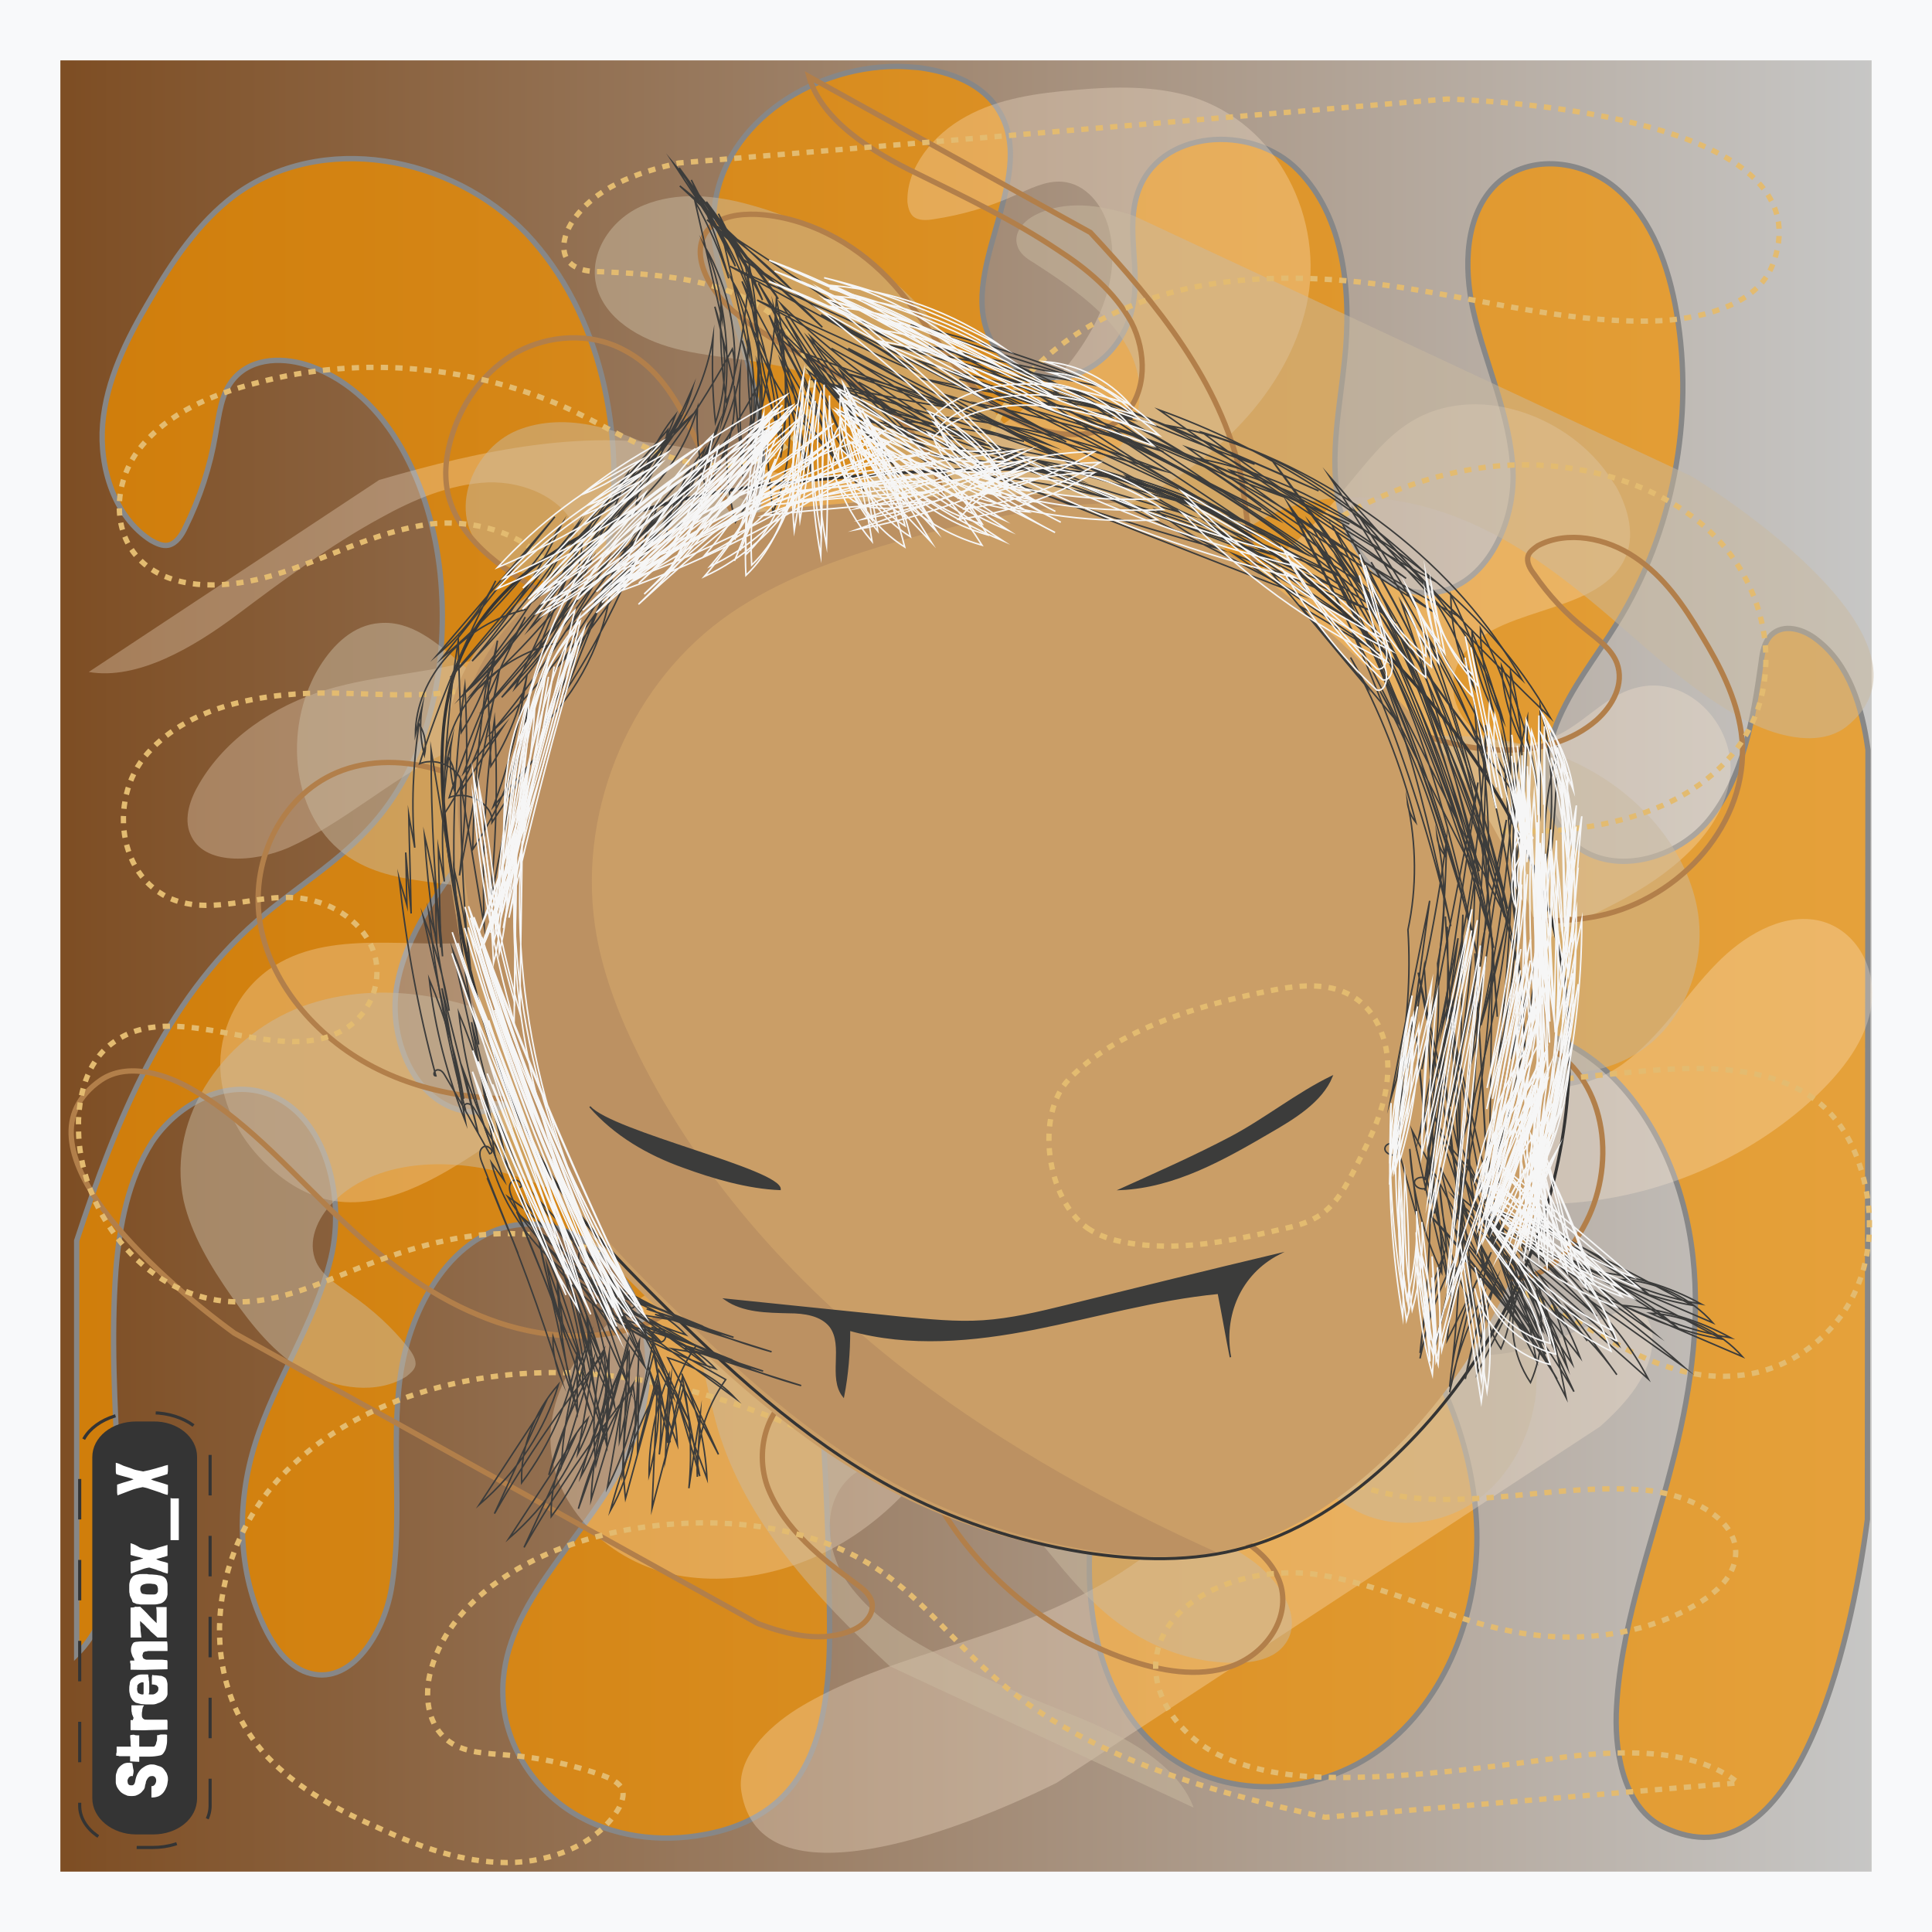 <?xml version="1.0" encoding="utf-8"?>
<!-- Generator: Adobe Illustrator 26.4.0, SVG Export Plug-In . SVG Version: 6.00 Build 0)  -->
<svg version="1.1" id="Layer_1" xmlns:svgjs="http://svgjs.dev/svgjs"
	 xmlns="http://www.w3.org/2000/svg" xmlns:xlink="http://www.w3.org/1999/xlink" x="0px" y="0px" viewBox="0 0 640 640"
	 style="enable-background:new 0 0 640 640;" xml:space="preserve">
<style type="text/css">
	.st0{fill:#F8F9FA;}
	.st1{fill:url(#rect11-feeler_00000075881317897335482560000003528793262195889081_);}
	.st2{fill:#F39200;fill-opacity:0.7;stroke:#878787;stroke-width:1.764;stroke-miterlimit:8;}
	.st3{fill:#FEEBD3;fill-opacity:0.3;}
	.st4{fill:#CBBBA0;fill-opacity:0.5;}
	.st5{fill:none;stroke:#B27F4A;stroke-width:1.764;stroke-miterlimit:8;}
	.st6{fill:none;stroke:#E3BB70;stroke-width:1.764;stroke-miterlimit:8;stroke-dasharray:2.403,2.403;}
	.st7{fill:#CA9E67;}
	.st8{fill:#3C3C3B;stroke:#3C3C3B;stroke-width:0.5;stroke-miterlimit:20;}
	.st9{fill:#BC9162;}
	.st10{fill:none;stroke:#343434;stroke-miterlimit:8;}
	.st11{fill:none;stroke:#3C3C3B;stroke-width:0.5;stroke-miterlimit:20;}
	.st12{fill:none;stroke:#F6F6F6;stroke-width:0.5;stroke-miterlimit:20;}
	.st13{fill:none;stroke:#343434;stroke-width:0.72;stroke-miterlimit:5.76;stroke-dasharray:9.31,9.31;}
	.st14{fill:#343434;}
	.st15{fill:#FFFFFF;}
</style>
<g>
	<rect id="rect2-feeler" y="0" class="st0" width="640" height="640"/>
	
		<linearGradient id="rect11-feeler_00000072965889239329631710000013979315024434088125_" gradientUnits="userSpaceOnUse" x1="-7089.127" y1="4160.581" x2="-7088.127" y2="4160.581" gradientTransform="matrix(600 0 0 -600 4253496 2496668.5)">
		<stop  offset="0" style="stop-color:#7E4E24"/>
		<stop  offset="1" style="stop-color:#C7C7C6"/>
	</linearGradient>
	
		<rect id="rect11-feeler" x="20" y="20" style="fill:url(#rect11-feeler_00000072965889239329631710000013979315024434088125_);" width="600" height="600"/>
	<path id="path13-feeler" class="st2" d="M123.8,272.6c19-21.7,25-53.3,22-82.7c-3-28.6-16.8-59-42.6-68.5
		c-8.8-3.2-19.6-3.2-25.8,4.1c-4.2,4.9-4.8,11.8-6,18.4c-1.8,10.7-5.2,21.1-10,30.8c-1.2,2.6-3,5.3-5.6,5.9c-2,0.4-4-0.6-5.8-1.6
		c-12-7.7-17.2-23.9-16-38.5s8-28.2,15.4-40.7c7.6-13.2,16.4-26.1,28.2-35c28.8-21.3,71.8-13.4,96.8,12.6
		c24.8,26.3,33,66.5,27.2,103.1c-5.6,36.3-23.6,69.7-45,99.1c-10.4,14.6-22.2,29.4-25.2,47.4s7,39.9,24.4,41.3
		c15,1.2,27.6-13,31.8-28.2s2.6-31.2,3.8-47c1.6-21.7,8.8-43,20.6-61.2c12.6-19.3,30.8-35.7,37.6-58c6.6-21.7,1.2-45.2-5.8-66.7
		c-3.6-11.5-7.8-22.9-7.4-34.9c1-30,31.6-50.3,60.6-50.3c2.4,0,5,0.2,7.4,0.4c10.4,1.4,21.4,5.3,26.8,14.8
		c13,22.5-15.4,53.7-2.4,76.4c5.4,9.3,17.2,13.6,27.2,10.5c10-3.2,17.6-12.6,19.4-23.5c2.2-12-2.4-24.9,1.4-36.5
		c6.8-21.3,38-23.3,53.2-7.7c15.4,15.6,17.8,40.7,15.4,63c-1.6,15.6-5,31.6-2,47s15,30.6,30,30c17.6-0.6,28.6-21.9,27.8-40.3
		c-0.8-18.4-9.2-35.5-13.2-53.3c-3.2-14.4-2.8-31.8,7.8-41.9c11-10.3,29.2-7.9,40.4,2.2c11.2,9.9,16.6,25.3,19.2,40.5
		c6,35.1-1.2,72.9-19.8,102.9c-6.8,11.1-15.2,21.3-20,33.4c-4.8,12.2-5,27.6,3.4,37.3c12,13.8,35.4,8.7,47-5.5s14.8-33.8,17.4-52.3
		c0.4-3.4,1-6.7,3.4-9.1c4-3.8,10.4-2,14.8,1.4c11,8.3,15.2,22.3,17.2,36.7l-0.2,254.9c-5.4,41.9-24,123-67.6,101.9
		c-12.4-6.1-16-22.9-15.6-37.3c1-28,11.2-54.5,18.2-81.7c6-22.7,9.8-46.4,7.2-69.9s-12.2-46.6-29.2-62
		c-17.2-15.2-42.6-21.3-63.4-11.6c-20.6,9.5-33.6,35.9-26.2,58.2c3.8,11.3,11.8,20.1,18.8,29.6c16.2,21.9,27.6,48.4,28.4,76.2
		c0.8,27.6-10.2,56.3-31.6,72.5s-53.2,17.6-73.8,0c-23.6-20.3-26.4-57.5-20-88.8c14.6-72.3,66.4-136.8,61.2-210.5
		c-2.2-31.8-15.4-62.2-35.6-86.3c-11.8-14-27.4-26.5-45.2-27.6c-12.4-0.8-24.6,4.3-35.8,10.3c-29.8,16-57,43-62.4,78
		c-3,20.1,1.6,40.3,5.6,60.2c14.8,73.1,22.6,147.7,23.2,222.3c0.2,21.3-1.4,45.2-16.6,59.4c-6.8,6.3-15.8,9.9-24.8,11.5
		c-14.8,2.8-30.8,0.8-43.8-7.3s-22.6-22.9-23-38.7c-1-29,25.4-49.8,39-75.4c8.4-15.6,12-34.9,6.2-51.9s-22-30.4-39.2-28.8
		c-22.4,2-36.8,27-40,50.3s1,47.4-3,70.7c-2.6,14.6-13,31.2-26.6,27.8c-6.8-1.6-11.8-8.1-15-14.6c-9.4-18.8-9.8-41.7-3.4-61.8
		c6.6-21.1,19.8-39.7,25-61.2s-2.4-49.6-23-55.1c-13.6-3.6-28.2,4.7-36.2,16.6c-8,12.6-10.8,27.6-12,42.3
		c-1.6,21.9-0.4,44.6,0.8,67.1c1.2,21.3,0,46.8-13.8,60.4V411c13-39.7,29.2-79.4,59.8-106C98,293.9,112.6,285.4,123.8,272.6
		L123.8,272.6z"/>
	<path id="path15-feeler" class="st3" d="M270.8,159c24.6,2.4,49.8-8.4,68.8-24c18.8-15.2,33.4-38.6,27.6-59.8
		c-2-7.2-7.4-14.4-15.4-15c-5.6-0.4-10.6,2.4-15.8,4.6c-8.4,3.8-17.4,6.4-26.6,7.8c-2.4,0.4-5.2,0.6-7-1c-1.2-1.2-1.6-3-1.8-4.6
		c-0.4-11.4,8.4-22.4,19.4-28.4c10.8-6,23.8-7.8,36.2-8.8c13-1.2,26.4-1.4,38.4,2.2c29,9,44.4,40.8,38.2,69.2
		c-6.4,28.6-30.8,52.8-59.2,66c-28.4,13.4-60.6,17-91.6,16.8c-15.4,0-31.6-0.8-45.6,5.6c-14,6.4-24.6,23.2-17.2,35.2
		c6.4,10.4,22.6,12,35.4,7.8c12.8-4.4,23.2-12.8,35-19.4c16-9,34.6-14.2,53.2-15c19.8-0.8,40.2,3.6,59.2-2.4
		c18.6-5.8,32.4-20.2,44.2-34.8c6.4-7.6,12.4-15.8,21-21.2c21.4-13.2,50.8-2.6,64.8,16.4c1.2,1.6,2.2,3.4,3.4,5
		c4,7.4,6.6,16.6,2.6,24.4c-9.6,19-45.4,14.8-54.8,33.8c-4,7.8-1.2,17.6,5.8,22.8c7,5,17.4,5.6,26,1.8c9.6-4.2,16.4-13.2,26.4-16
		c18.4-5.4,35,14,31.4,31.4c-3.4,17.4-20,30.6-36.8,39.4c-11.8,6.2-24.6,11.4-34,20.6s-14.2,24-6.6,33.6c9,11.2,29.4,8.6,42-0.4
		c12.6-9,20.6-22.6,31.2-33.4c8.6-8.8,21-16.6,33.2-14.4c12.6,2.4,19.8,15.4,18.2,27.6c-1.4,12-9.8,22.6-19.2,31.4
		c-21.8,20.2-51.8,33-82,34.8c-11.2,0.6-22.4,0-33.2,2.4c-11,2.6-22,9.6-24.6,19.6c-3.8,14.4,11.2,27.2,26.8,28.2
		c15.6,1,31-6,45.4-13c2.6-1.2,5.2-2.4,8-2c4.6,0.8,6.4,6,6.2,10.4c-0.4,11-8.4,20.4-17.4,28.4l-180,118c-32.2,16-98.2,41.4-104.4,3
		c-1.8-11,8.4-21.2,18.6-27.6c20.2-12.4,43.8-18,66.4-26c19-6.6,37.4-15.2,52.8-27.8c15.2-12.6,26.8-29.6,29.4-48
		c2.4-18.4-5.8-37.8-22.6-47c-16.8-9.2-41.6-5.4-53.8,10c-6,7.8-8.4,17.2-11.8,26.2c-7.6,20.8-20.6,40.6-39.8,54
		c-19,13.4-44.6,19.4-66.4,13c-21.8-6.6-38.4-26.8-35.8-48.4c2.8-25,27.6-44,52.8-54.4c58-24,128.6-20.2,177.8-57.8
		c21.4-16.2,36.4-39,43.4-63.4c4.2-14.2,5.2-30.2-2.6-42.6c-5.4-8.6-15-14.2-24.6-18.8c-25.8-12.2-58-17.4-85.2-4.6
		c-15.6,7.4-27.6,19.8-39.8,31.8c-44.2,43.6-93,83.4-145,118.6c-15,10-32.6,20.2-50,16.8c-7.8-1.6-14.6-5.8-20.2-11
		c-9.2-8.4-15.6-19.8-16.2-32.2s5.2-25.4,16-33.2c20-14.2,47.4-6.4,72-9.4c15-1.8,30.4-8.4,39.6-20c9.2-11.8,10.8-28.6,1.2-39.2
		c-12.4-13.8-37-11.6-55-2.8c-18,8.8-33,22.8-51.2,31c-11.6,5-28.4,6-32.6-4.6c-2.2-5.2,0-11.6,3-16.6c8.6-14.8,24.6-25.8,41.8-31
		c18.2-5.6,37.6-5.4,55.4-12C181,210,197,192,191,175.8c-4.2-10.6-17-16.4-29.4-16c-12.8,0.6-24.8,5.8-35.6,11.8
		c-16.8,9.2-32.2,20.6-47.4,32c-14.4,10.8-33,21.8-49.2,19l96.2-63.6c34.2-10,70-17.6,103.6-10.2C243.2,152,256.4,157.6,270.8,159z"
		/>
	<path id="path17-feeler" class="st4" d="M227,434.6c-9.4-21-30.4-36-52.6-43.8c-21.8-7.6-48.6-8-64,7.4c-5.2,5.2-8.8,13-5.6,20
		c2.2,4.6,7,7.4,11.4,10.6c7.2,5,13.6,10.8,19,17.6c1.4,1.8,2.8,4,2.4,6c-0.4,1.6-1.8,2.6-3,3.6c-9.6,6-23.2,4.2-33.4-1.6
		C91,448.6,83.4,439,76.8,429.6c-7-10-13.4-20.6-16-32c-5.8-28,14.2-56,41.6-65s59.4-1.2,83.8,15.4c24.6,16.4,42.8,40.6,57,65.8
		c7.2,12.4,14,26,26,34.2s31.4,8.4,38.2-3.6c5.8-10.4-0.2-24.2-9.8-32.4c-9.6-8.2-21.8-12.4-32.8-18.6c-15.2-8.6-28.4-21-37.6-35.6
		c-9.8-15.6-15.6-34.2-29.6-46.6C184,299,165.2,295,147.2,292.8c-9.6-1.2-19.2-2.2-27.8-6.6c-21.4-10.8-25.8-39.6-16.2-60.4
		c0.8-1.8,1.8-3.6,2.8-5.2c4.4-7,11-13.6,19.8-14.2c20.8-1.8,33.8,29.2,54.6,27.6c8.6-0.8,15.6-7.8,16.8-16c1-8.2-3.2-17-10.6-21.8
		c-8-5.6-18.8-6.8-26-13.4c-13.2-12.2-4.2-35.2,12.2-40.8c16.4-5.8,35.6,1,51,10.2c10.8,6.4,21.2,14.4,33.4,17.4
		c12.2,3,27.2-0.4,31.8-11.4c5.4-12.8-6.4-28-20-33.6s-29-5.4-43.2-8.6c-11.6-2.6-24-8.8-27.8-19.8c-3.8-11.4,4-23.6,15.2-28.2
		c11-4.6,24-3.4,35.8,0c27.6,7.6,52.4,25.4,68,49c5.8,8.6,10.4,18.2,17.6,25.6c7.2,7.6,18.4,13,28.2,10.2c14-4,18.2-22.4,11.8-35.6
		c-6.4-13.2-19.6-22-32.2-30.2c-2.4-1.4-4.6-3-5.4-5.6c-1.4-4.2,2-8.2,6-10.2c9.8-5,21.4-3.4,32.4,0.2l185,86.4
		c28.6,18,81.2,58.8,51.4,82.8c-8.6,6.8-22,3.8-32.4-1.4c-20-10.2-35.8-26.6-53.2-40.8c-14.6-12-30.4-22.8-48.4-28.8s-38-7-54.8,0
		c-16.8,7.2-29.8,23.4-29.6,41.4c0,18,14.8,36.4,33.6,38.6c9.4,1,18.6-1.6,27.8-3.4c21.4-4.2,44.4-3.4,64.8,5.4s37.4,26.4,42.2,47.2
		c4.8,20.8-5,44.2-24.6,52.8c-22.6,10-50.6-0.6-71.2-15.6c-47.6-35-77.2-93.8-132.4-115c-23.8-9.2-50.4-10-74.6-3.6
		c-14.2,3.8-28.4,10.8-35.2,23c-4.8,8.6-5,19.2-4.6,29.2c1.6,26.8,12.2,55.6,35.8,71c13.6,9,29.8,12.6,45.6,16.4
		c58,14,114.8,33.8,169.2,58.6c15.6,7,32.4,16.4,37.6,32c2.4,7,1.8,14.6,0,21.6c-3,11.6-9.8,22.4-20,29s-24.2,8.4-35.8,3.4
		c-21.4-9.2-27.6-35.2-41.6-53.6c-8.6-11.4-21.4-20.4-35.6-22s-29.4,5.4-34,18.4c-6,16.8,7.4,35.6,23.2,45.8
		c15.8,10.2,34.8,15.4,50.4,26.2c9.8,6.8,18.4,20,11.4,28.6c-3.4,4.4-9.8,5.8-15.6,5.8c-16.8,0.4-33.6-7-46-18.6
		c-13.2-12-22.2-27.6-36.2-38.8c-14-11-36.8-15-47.8-2.2c-7.2,8.6-6,21.8,0,31.6c6.6,10,16.4,17.2,26.8,23
		c15.8,9,32.6,15.8,49.4,22.6c16,6.4,34,15.8,39.4,30.4L294.8,552c-24.6-22.8-47.8-47.8-57-78.6C234,460.4,232.6,447,227,434.6z"/>
	<path id="path19-feeler" class="st5" d="M418.2,195.4c7.8,21,27,37,48,46c20.6,8.8,46.6,11,62.6-2.8c5.4-4.8,9.4-12,6.8-19
		c-1.8-4.6-6.2-7.8-10.2-11c-6.6-5.2-12.4-11.4-17.2-18.4c-1.4-1.8-2.6-4-2-6c0.4-1.4,1.8-2.4,3.2-3.4c9.8-5.2,22.8-2.6,32.2,3.8
		c9.6,6.4,16.2,16,22,25.8c6.2,10.2,11.6,20.8,13.2,32.2c3.8,27.4-17.6,53.2-44.6,60.2c-27.2,6.8-57.6-3-80.2-20.6
		c-22.8-17.6-38.8-42.2-50.8-67.6c-6-12.6-11.8-26-22.8-34.8s-29.8-10.4-37.2,0.8c-6.4,9.6-1.4,23.6,7.4,32
		c8.8,8.6,20.2,13.6,30.6,20.4c14.2,9.2,26,22.2,34,37c8.4,15.8,12.8,34.2,25.6,47.2c12.4,12.6,30.4,17.8,47.6,21.4
		c9.2,2,18.6,3.4,26.6,8.2c20,12,22.4,40.2,11.6,59.6c-0.8,1.6-2,3.2-3,4.8c-4.8,6.4-11.6,12.4-20,12.4c-20.2,0.2-30.8-30.6-51-30.4
		c-8.4,0.2-15.8,6.4-17.2,14.4c-1.6,8,2,16.6,8.8,22c7.4,6,17.8,7.8,24.4,14.8c12,12.6,1.8,34.4-14.6,38.8s-34.4-3.4-48.6-13.4
		c-10-7-19.6-15.4-31.2-19.2c-11.6-3.8-26.4-1.4-31.6,8.8c-6.2,12,4.2,27.6,17,34s27.6,7.2,41.2,11.2c11,3.2,22.8,10.2,25.6,21
		c2.8,11.2-5.6,22.6-16.6,26.4c-11,3.8-23.4,1.6-34.8-2.4c-26.2-9.2-49-28.2-62.6-52.2c-5-8.8-8.8-18.2-15.2-26
		c-6.6-7.8-17-13.8-26.8-11.8c-13.8,2.8-19.2,20.6-13.8,33.8c5.4,13.2,17.4,22.8,29.2,31.4c2.2,1.6,4.2,3.2,5,5.8
		c1,4.2-2.6,7.8-6.4,9.4c-9.8,4.2-20.8,1.8-31.4-2.2L77.6,441.6C51,422.2,2.8,379,33.4,357.8c8.8-6,21.6-2.2,31.2,3.6
		c18.8,11.2,33,28.2,48.8,43c13.2,12.6,28,24.2,45,31.2c17,7.2,36.4,9.4,53.2,3.8c16.8-5.8,30.4-20.6,31.6-38.2
		c1.2-17.4-12-36.2-30-39.6c-9-1.6-18.2,0.4-27.2,1.4c-21,2.6-43.2,0.4-62.4-9.6S89,325.2,86,304.8c-3-20.6,7.8-42.4,27.4-49.6
		c22.6-8.2,49,4,67.8,20c43.8,37.2,68.4,96.2,120.6,120.6c22.4,10.6,48.2,13.2,72,8.6c14-2.6,28.2-8.4,35.8-20
		c5.2-8,6.2-18.2,6.4-28c0.2-26.2-8-54.6-29.8-71.2c-12.6-9.6-28-14.2-43.2-19c-55.2-17.6-109-40.6-160-68.2
		c-14.6-8-30.2-18-34.4-33.6c-1.8-7-0.8-14.4,1.4-21c3.6-11,11-21,21.4-26.8c10.4-5.6,24-6.6,35-0.8c20.2,10.2,24.4,35.8,36.8,54.6
		c7.4,11.6,19.4,21.2,33,23.8c13.8,2.6,29-3.4,34.2-15.4c7-15.8-4.8-35-19.4-46s-32.6-17.2-47-28.8c-9-7.2-16.4-20.6-9-28.4
		c3.6-4,10-4.8,15.6-4.6c16.2,0.8,32,9.2,43.4,21c12,12.4,19.6,28.4,32.4,40s34.6,17.2,46.2,5.4c7.4-7.8,7.2-20.8,2.2-30.6
		c-5.6-10.2-14.8-17.8-24.4-24C335.8,73,319.8,65.4,304,57.6c-15-7.2-31.8-17.6-36-32.2L361.2,77c22.2,23.8,43,49.6,49.8,80.2
		C413.2,170,413.6,183,418.2,195.4z"/>
	<path id="path21-feeler" class="st6" d="M292.2,520.8c-23.4-16.2-55.6-19.2-84.6-14c-28.4,5.2-57.6,20.8-64.8,46.2
		c-2.4,8.6-1.4,18.8,6.4,24.2c5.4,3.6,12.2,3.6,19,4.2c10.8,0.8,21.6,3.2,31.6,6.8c2.6,1,5.6,2.4,6.4,4.8c0.6,1.8-0.2,3.8-1,5.6
		c-6.6,12-22.4,18.4-37.2,18.4s-29-5.2-42-11.2c-13.8-6-27.6-13.4-37.4-23.8c-23.8-25.6-19.6-66.8,4.2-92.6
		c24.2-25.8,63.8-36.8,100.6-34.4c37,2.2,71.8,16.6,103,34.2c15.6,8.6,31.4,18.6,49.6,20s39.4-10,39.2-26.6
		c-0.2-14.4-15.4-25-31-27.8s-31.4,0.2-47.4,0.4c-21.8,0.4-43.8-4.8-63-14.4c-20.4-10.4-38.4-26.2-61.4-30.8
		c-22.4-4.4-45.4,2.6-66.4,11.2c-11.2,4.4-22.2,9.4-34.4,10c-30,1.6-53-25.8-55.4-53c-0.2-2.2-0.2-4.8-0.2-7
		c0.4-10,3.4-20.8,12.6-26.6c21.4-14.2,55,10,76.4-4.2c8.8-5.8,12.2-17.4,8.2-26.6S109,298.2,98,297.4c-12.2-1-24.6,4.4-36.6,1.8
		c-22-4.6-26.6-34-12.4-49.8c14.2-16,39.2-20.2,61.8-19.8c15.8,0.2,32,2,47.2-2c15.2-4.2,29.4-16.8,27.4-31
		c-2.2-16.6-24.4-25.2-42.8-23c-18.4,2.4-34.8,11.8-52.2,17c-14.2,4.2-31.6,5.4-42.6-3.8c-11.2-9.6-10.4-27-1.4-38.4
		c9-11.4,23.8-17.8,38.8-21.6c34.8-9.4,73-5.6,104.8,9.4c11.6,5.6,22.6,12.6,35.2,16.2c12.6,3.6,28.2,2.4,37-6.4
		c12.8-12.6,5.6-34.2-9.6-44c-15.2-9.8-35-11.2-53.8-12c-3.4,0-6.8-0.4-9.4-2.4c-4.2-3.4-2.8-9.6,0.2-14.2
		c7.4-11.2,21-16.2,35.2-19.4l254.6-21.2c42.4,1.6,125,12.4,107.6,55.4c-5,12.2-21.6,17-36,18c-28.2,1.4-55.6-6-83.2-10.4
		c-23.2-3.8-47.2-5.4-70.6-1c-23.2,4.4-45.6,15.4-59.6,32.8c-13.8,17.6-17.6,42.2-6.2,60.8c11.2,18.8,38.8,28.8,60.6,20
		c11-4.6,19.2-12.8,28-20.4c20.6-17.2,46-30.2,73.6-33.4c27.6-3,57.2,5,75.2,23.8c18,19,22.2,49,6.4,69.8
		c-18.4,24-55.2,29.8-87,26.4c-73.6-7.8-142.4-51.2-215.8-40.2c-31.6,4.8-61,19.8-83,41c-13,12.4-24.2,28.2-23.8,45.2
		c0.2,11.8,6.4,23,13.4,33c18.6,27,48,50.4,83.2,52.4c20.4,1.2,40.2-4.8,59.8-10.4c71.6-20.2,145.6-33.8,220.2-40.6
		c21.4-2,45.4-2.4,61,10.8c7,6,11.2,14.2,13.6,22.6c4,13.8,3.4,29.2-3.6,42.2s-21,23.4-36.8,25c-29,3.4-52-19.8-78.6-30.6
		c-16.4-6.6-36-8.4-52.6-1.6c-16.4,7-28.6,23.4-25.4,39.6c4,21,30.2,32.6,53.8,33.6c23.6,1,47.4-5,71-3c14.8,1.2,32.4,9.8,30.2,22.8
		c-1,6.6-7,11.8-13.4,15.4c-18,10.4-40.8,12.8-61.6,8.4c-21.8-4.4-41.4-15.4-63.4-18.6c-22-3.2-49.4,6.4-53.2,26.4
		c-2.4,13.2,7.2,26.4,19.8,33c13.4,6.6,28.6,8,43.4,7.8c22.6-0.2,45.4-3.2,67.8-6.2c21.2-3,46.8-4,61.6,8L439,602
		c-40.8-9-81.8-21-111-47.6C315.6,543.4,306,530.4,292.2,520.8L292.2,520.8z"/>
	<path id="path31-feeler" class="st7" d="M163.2,352.2c5.2,15,11.6,29.6,20.4,42.8c8.8,13,20.2,24.6,31.6,35.8
		c23.8,23.4,48.6,46.4,78.6,62.4c19.4,10.4,40.8,17.4,62.6,21c17.6,2.8,36,3.2,53.2-1.4c20-5.6,37.2-17.8,51.6-32
		c48.8-47.8,68.4-122.6,43.8-185c-13.4-34.4-38.8-63.4-66.8-88.4C419.8,191,399.4,175.6,375,169c-13.4-3.8-27.8-4.6-41.8-4.6
		c-19-0.2-37.6,1.2-56.4,2.8c-25,2-50.4,4.6-73.8,14c-21.4,8.6-42.4,24-51,45.2c-9.2,23-4.6,55.2-0.6,79
		C153.6,321.2,157.6,337,163.2,352.2L163.2,352.2z"/>
	<path id="path41-feeler" class="st8" d="M407.6,376.8c11.4-6,22-14.6,33.6-20.2c-3.4,8.4-12.8,14-20.4,18.4
		c-15.4,9-31.6,18.2-49.6,19C383.6,388.4,395.8,383,407.6,376.8L407.6,376.8z"/>
	<path id="path51-feeler" class="st6" d="M360.2,406.8c3.8,2.6,8.2,4,12.8,4.8c17.4,3.2,35.2-0.6,52.4-4.6c3.6-0.8,7.4-1.8,10.8-3.8
		c6.2-3.6,9.8-10.4,13-16.8c4.8-9.4,9.6-19,10.4-29.4c1-10.4-2.8-22-12-27.2c-8-4.6-18-3.4-27-1.6c-22,4.4-50.4,12.6-66.4,29.2
		C342.8,369.2,346.6,397.2,360.2,406.8L360.2,406.8z"/>
	<path id="path46-feeler" class="st9" d="M403.4,514.4c-13.9,2.1-28.4,1.4-42.3-0.8c-21.8-3.6-43.2-10.6-62.6-21
		c-30-16-54.8-39-78.6-62.4c-11.4-11.2-22.8-22.8-31.6-35.8c-8.8-13.2-15.2-27.8-20.4-42.8c-5.6-15.2-9.6-31-11.8-46.8
		c-4-23.8-8.6-56,0.6-79c8.6-21.2,29.6-36.6,51-45.2c23.4-9.4,48.8-12,73.8-14c18.8-1.6,37.4-3,56.4-2.8c11.3,0,22.8,0.5,33.9,2.7
		c-8.3,0.3-16.6,0.6-24.2,1.8c-18.8,2.9-37.3,7.1-55.5,12.6c-18.8,5.7-37.4,12.8-53.2,24.5c-31.6,23.5-48.2,65.6-41.3,104.4
		c2.5,13.9,7.7,27.2,14,39.8c20.9,42.1,53.5,77.8,90.9,106.3C333.6,479.5,367.9,498.4,403.4,514.4L403.4,514.4z"/>
	<path id="path33-feeler" class="st10" d="M163.6,348.4c5.2,15.4,11.6,30.4,20.8,43.8c9,13.4,20.4,25.2,31.8,36.6
		c24,24,49.2,47.6,79.4,64c19.6,10.6,41,17.8,63.2,21.4c17.8,2.8,36.4,3.4,53.8-1.6c20.2-5.6,37.6-18.2,52.2-32.8
		c49.4-49,69.2-125.6,44.4-189.6c-13.6-35.2-39.2-65-67.6-90.6c-18.6-16.8-39.4-32.6-63.8-39.4c-13.6-3.8-28-4.8-42.4-4.8
		c-19-0.2-38.2,1.2-57.2,2.8c-25.2,2.2-51,4.8-74.6,14.2c-21.6,9-43,24.8-51.6,46.6c-9.6,23.6-4.8,56.6-0.6,81
		C154,316.4,158.2,332.6,163.6,348.4L163.6,348.4z"/>
	<path id="path35-feeler" class="st11" d="M184.4,213c-21,4.8-37,22.6-37,41.6c0.8-3,1.4-6.2,2.2-9.2c-0.8,5.2-0.6,10.8,0.8,16
		c0.8-3.6,0.2-7.2-1.8-10.4c-2,13.6-2.6,27.2-1.4,41c-0.6-3.6-1.4-7.2-2-10.8c0.2,10.8,0.6,21.6,0.8,32.6
		c-0.6-6.6-1.2-13.6-1.8-20.2c0.2,5.8,0.2,11.6,0.4,17.4c-0.8-3-1.8-5.8-2.6-8.8c2.4,22,6.4,44,12.2,65.4c-1.2,0-0.6-2,0.6-2
		c1.4,0,2,1.2,2.6,2.2c5,8.4,9.8,17,14.6,25.6c2-0.4-0.6-3.4-2.2-2.2c-1.6,1.2-1,3.4-0.4,5c4,10.2,8,20.2,12,30.2
		c-3.4-8.2-6.8-16.6-10.2-25c9.4,22,17.6,44.2,24.6,66.8c-2-4.6-3-9.4-2.8-14.2c2.4,7,4.6,14.2,7,21.2c-3.2-13-5-26.2-5.6-39.4
		c0.8,5.6,1.4,11.4,2.2,17c-3.8-10.8-6.6-22-8.8-33c3.2,5.4,8,10.2,13.8,13.6c-5.4-10-13.6-19-23.6-25.8c8.2,13.6,20,25.4,34.4,34
		c-10.4-9.4-21-19.2-31.4-28.8c23.2,21.2,52.4,37.2,84.4,46.2c-12.8-4-25.8-8.2-38.6-12.4c8.8,2.4,17.4,5,26,7.6
		c-9.6-3.2-19.2-6.4-28.8-9.4c8.4,2.8,16.6,5.6,24.8,8.4c-11-4.6-22-9-33-13.6c8.4,3.6,16.6,6.8,25,10.2c-6.2-1-12.2-2-18.2-3
		c5.8,3.4,11.8,6.8,17.8,10.2c-6.8,9.6-10,21-9.4,32.2c0.2-7,0.6-14,1-21c-1.4,8.2-2.6,16.6-3.8,24.8c1.2-12.2,0.4-24.6-2.2-36.6
		c-1.8,9-3.8,18.2-5.6,27c0.4-9.4,0.8-18.6,1.2-28c-4.4,10.6-6.6,22-6.6,33.2c2.6-9.6,3.6-19.6,3.2-29.6c-6.8,13.4-12.2,27-16,41.4
		c7-12.4,9.8-26.8,7.6-40.8c-13.4,16.8-25.6,34.4-36.2,53c5.4-11.8,11-23.8,16.4-35.6c-7.2,10.8-14.2,21.6-21.4,32.6
		c12.6-10.8,21.8-24.8,26.2-39.8c-8.2,9.4-12.6,21-12.2,32.6c9.6-12.8,16-27.6,18.4-42.8c0,6.4,0,12.8,0,19.2
		c-4.4-19.2-8.6-38.4-12.8-57.6c6.4,13.4,11.2,27.4,14.2,41.6c-5.8-10.2-9.6-21.2-11.4-32.6c4.2,12,8.4,23.8,12.6,35.6
		c-1.6-11-3.8-21.8-7-32.6c4,8.8,7.8,17.6,11.8,26.4c-3-9-6-17.8-9-26.8c4.6,6.6,9.4,13.2,14,19.6c-2.6-6-5-11.8-7.6-17.8
		c4.8,2.6,9.2,6.2,12.6,10.2c-4.6-2-8.8-4.8-12.2-8c10,3.6,19.8,7.4,29.6,11c-9.4-3.8-19.4-6.8-29.6-9c9.4,6.2,19.8,11,30.8,14.6
		c-6.2-6.6-14.8-11-24.2-13c10.2,7.8,20.6,15.2,30.8,22.8c-5.8-6.2-13.8-10.8-22.4-13.4c5.6,10.8,11.2,21.2,16.8,32
		c-4-9-8.2-17.8-12.2-26.8c5,11.2,7.8,22.8,8.4,34.8c-3.2-8.8-6.6-17.4-9.8-26.2c2.4,8.4,5,17,7.4,25.4c-1.8-9.8-3.6-19.6-5.4-29.4
		c-3.4,13.4-7,26.8-10.4,40c0.6-14,1.2-28,1.8-42c-3.6,12.8-7,25.8-10.6,38.8c-1.4-12.6-0.6-25.4,2.6-38
		c-8.2,13-14.2,26.8-18.2,41.4c5.6-15.2,10.2-30.6,13.8-46.2c-5.6,13.8-9,28.4-9.6,43.2c3.6-11.6,7-23.2,10.6-34.8
		c-1.6,10.2-3.4,20.6-5.2,30.8c5.4-10.6,8.8-21.8,10.4-33.2c-0.2,7-0.2,14-0.4,21c2.2-8.8,4.6-17.8,7-26.8c1.6,2.8,3.2,5.8,4.8,8.8
		c-4.2-13.6-11.4-26.2-21.2-37.2c-1.4,5.8,1.6,12.4,7.2,15.4c-7-10.8-14.2-22-21.4-32.8c9.4,10.2,18.8,20.4,28.2,30.6
		c-3.8-2.4-7.8-4.8-11.6-7c5.4,3.8,10.4,8.2,14.8,13c2.2-0.6,2-4.2-0.4-4.4c-2.4-0.2-3.6,3.4-1.4,4.2c-22-9-39-27.2-44.6-48
		c1.4,2,2.8,3.8,4.2,5.8c-4.4-12-8.8-23.8-13.2-35.6c1.6,6.6,3,13.4,4.6,20c-4-16-8-32-12-48c2.6,14.8,5.2,29.4,7.8,44.2
		c-6-15.2-10.2-31.2-12-47.2c5.4,12.8,9.2,26,11.4,39.6c-4.4-20.2-9-40.2-13.4-60.4c4,10.2,7,20.8,8.6,31.2
		c-4.2-19.2-7-38.6-8.2-58.2c3.2,13.2,5.2,26.8,6,40.2c-2.6-22.6-3.8-45.6-3.8-68.4c2.6,15.6,5.2,31.4,7.8,47.2
		c-0.8-22.8,0.2-45.6,3.4-68.4c1.2,21,0.6,42-1.8,62.8c4.4-22.6,8.8-45.4,13.2-68c-2.4,16.8-8.8,33.4-18.6,48.2
		c0.4-19.4,2-38.8,5-58c0.2,10.2,0.6,20.2,1,30.4c6-9.4,10-19.8,12-30.4c-2.2,14.8-5.8,29.6-11.2,43.8c4.2-5,8.6-10.2,13-15.2
		c-4.4,6.6-9,13.6-13.4,20.4c0.4-6-8-10.8-14.2-8.2c6.6-20,15.2-40.2,25.2-59.8c-4.6,9.2-11.2,17.6-19.4,24.6
		c13-15.2,26-30.6,39-45.8c-12.6,15.6-25,31.2-37.4,46.8c15.4-13,28.8-28,39.6-44.2c-7.6,16-17.6,31.2-29.6,45.2
		c13.6-14,25.4-29.2,35.4-45.4c-14.2,16.8-28.4,34-42.6,50.8c15.2-16,29.2-32.8,42-50.6c-10.4,19.8-23.2,38.8-37.8,56.4
		c17.6-16.8,32-36,42.6-57c-8.6,18.2-17,36.6-25.4,54.8c13.2-14,21.2-31.6,22.4-49.8c-5,12.8-10.2,25.6-15.2,38.4
		c9.4-14.4,17.2-29.6,23.6-45.2c-8.6,12.4-17.4,24.8-26,37c14.8-15.4,26-33.4,32.6-52.8c-10,13.8-20.2,27.6-30.2,41.4
		c19.8-18.2,36.2-39,48-61.8c-8.6,20.8-22.4,39.4-40,54.8c11.4-19.8,26.4-38.2,44.2-54c-14,14.8-27.8,29.8-41.6,44.6
		c16.6-10.8,29.2-26.6,35.4-44c-7,8.6-11.6,19-13,29.6c9.8-8.8,16.8-19.6,20.2-31.6c-0.4,8.8,0.6,17.8,2.8,26.4
		c7.2-10,10.4-22.2,9.4-34c1,10.2,2,20.6,3,30.8c5-12,6.8-25.2,4.8-37.8c2.6,8,5.2,16,7.8,24c0-12.6-3.4-25.4-10-36.6
		c5,15.8,14.4,30.6,27.2,42.6c-4.8-13.4-10.8-26.6-18.2-39.2c11.2,9,20.6,19.4,28,31c-9.8-11.6-19.4-23.4-29.2-35
		c15,15,31.6,28.4,49.4,40.6c-12.4-12.2-25-24.4-37.4-36.6c6,10.8,16,19.6,28,25c-10-6.6-20.2-13.2-30.2-19.6c16,6,31.8,12,47.8,18
		c-15.4-2.4-30.6-5.6-45.6-9.4c23.6,6.8,47,13.8,70.6,20.6c-13.2-3.2-26.6-5.4-40.2-6.8c31,11.8,62.8,22.2,95,31.2
		c-7.8-3.4-14.8-7.8-21-13c21,6.4,41,15,59.6,25.8c-13-5.8-26-11.6-39-17.4c16.6,8.2,33.4,16.6,50,24.8
		c-14.8-6.2-29.8-12.4-44.6-18.4c16,10.8,32.2,22,48.2,32.8c-8.6-5-17.4-10.4-26-15.4c10.6,12.4,21,25.2,31.6,37.8
		c-1.8-3.4-3.6-6.6-5.4-9.8c9.6,17.4,16.8,35.8,21.6,54.6c-1.6-2-2.6-4.4-2.8-6.8c3,14,3.2,28.4,0.2,42.4c1,15.4-0.2,31.2-3.2,46.6
		c0.8-2.2,1.4-4.4,2.2-6.6c-0.8,11.4-1.8,23-2.8,34.4c-1.6,0.8-4.2-0.6-3.8-2.2c0.4-1.6,3.8-2,4.2-0.2c2.2,8,4.4,16,6.6,24
		c-0.8-8-1.8-15.6-2.6-23.4c0.8,14,4.4,28,10.6,41c0.2-11.8-1.2-23.6-3.8-35c0.4,20.6-0.8,41.2-3.4,61.6c1-11.2,3.6-22.4,8-32.8
		c-2.8,11.6-5.4,23-8,34.6c2-11.4,6-22.4,11.6-33c-2.2,9.4-4.2,19.2-6.4,28.6c1.8-10.8,5.2-21.8,10-32c-3.4,9.8-5.4,20-6.2,30.4
		c4.8-9.6,9.8-19.6,14.6-29.2c-4.6,10.4-3.2,22.4,3.2,32c4.2-9.6,4.8-20.6,1.8-30.8c2.4,8.6,6.6,17,12,24.6c-2-6-3.8-12.2-5.8-18.2
		c8,6.4,15,13.8,20.6,21.8c-5.4-7.6-11-15-16.4-22.4c9,8,17.8,15.8,26.8,23.8c-5-9.6-11.8-18.6-19.8-26.4c10.4,7.4,21,15,31.6,22.4
		c-10.2-9-20.8-17.4-32-25.4c17.2,7.4,34.2,14.6,51.4,22c-7.2-8.2-18.6-13.8-30.6-14.4c8.4,3.8,17.4,6.6,26.8,8.2
		c-10.8-6-23.2-9.6-35.8-10.8c10.2,5.2,21.2,9.2,32.8,11.2c-17.6-9.4-35-18.4-52.6-27.6c14,6.4,26.8,14.4,38.2,24
		c-15.2-11-32.2-20.6-50.2-27.6c7.6,8,15.4,15.6,23.2,23.6c-9-7.6-17.8-15.2-26.8-22.6c6,7.8,11.2,16.2,15.4,24.8
		c-8.8-10.8-16-22.4-21.8-34.4c1,2.6,2,5.2,3,8c-3-12.6-3-25.8-0.2-38.6c-1.8,6.2-3.4,12.4-5.2,18.4c7.8-25.6,13.4-51.6,16.2-78
		c-3,12.4-6.2,24.8-9.2,37.2c9.8-33.4,15-67.6,15.4-102c-3.4,12.6-4.8,25.6-4,38.6c3.4-17.8,2.8-36-1.6-53.6c0,11.4,0,22.6,0,34
		c-1.8-16.2-6.2-32.2-12.8-47.2c0.4,9,2.8,17.8,7,25.8c-3.2-13-7.8-25.8-14-38.2c0,10.6,2.6,21,7.6,30.6
		c-11.6-42.4-52.4-77.6-100.6-86.8c16.6,7.2,33,14.4,49.6,21.6c-25.2-11.4-50.8-22-77-31.8c18,8.6,36.8,16.2,55.8,23
		c-34.4-16.2-70.6-29.4-108-39.2c15.4,3.2,31,6.6,46.4,9.8c-17.6-5.6-35-11.2-52.4-16.8c21.8,5,42.8,11.8,63,20.4
		c-23.6-4.6-47-9.2-70.4-13.8c27.2,7.2,54.4,15.4,81,24.4c-20.2-6.2-41-11.6-61.8-16c33.4,14.4,65.4,31,96,49.6
		c-27-8.2-53.2-18.6-79.4-30.6c30.8,13.8,60.8,28.4,90,44.2c-33-12.8-66-25.8-99-38.8c29,3.8,57,12,83,23.8
		c-30.8-10.8-61.4-21.6-92-32.4c25,2.6,49.4,8.6,72.4,17.8c-35.4-9.4-70.4-20-104.8-32.2c23.2,5.8,45.6,13.8,66.8,23.6
		c-25.2-8.4-49.4-19.2-72.2-32c15,8,28.8,17.6,41.2,28.4c-21.4-11.8-41-26.4-57.8-43c8.6,13,17.2,26,25.8,39
		c-12.4-14.6-23.6-29.8-33.4-46c8.4,15.2,15.6,30.8,21.2,47c-9.8-15.4-18.6-31.2-26.6-47.6c6.6,16.4,10.6,33.4,12,50.6
		c-4.4-17.6-7.8-35.4-10.4-53c4.4,16.2,5.2,33,2.2,49.6c2.6-17.4,2-35.2-1.4-52.6c-0.8,17.4-3.8,34.8-9,51.6
		c2.2-13,2.2-26.4-0.4-39.4c-0.4,11,0.2,22.2,1.8,33c2.8-5.4,3.4-11.6,2-17.4c-10.4,19.4-23.4,37.8-38.2,55c9-7.4,15-17.4,16.8-28.2
		c-8.8,10.2-17.8,20.4-26.6,30.6c13.6-9.4,24.4-21.6,31-35.6c-3.4,9-10,17-18.6,22.6c11-8,19-19.2,22.4-31.4
		c-2.8,6.4-5.8,12.4-8.6,18.8c8-10.8,13.4-23,15.4-35.6c-0.4,9.4-0.2,18.8,0.8,28.2c4.2-12.4,4-25.8-0.2-38.4c2,8.2,4.2,16.6,6.2,25
		c1.6-15.2-1.6-31.2-9.4-44.8c3.4,7.8,5.4,16,5.6,24.2c-3-13.2-6-26.2-9-39.4c4.6,8.2,8.4,16.8,11.2,25.6
		c-3-11.2-7.2-22.2-12.4-32.6c4.8,9.4,9.8,19.2,14.6,28.6c-4.8-12.2-11.8-23.8-20.4-34c6.2,9.4,12.2,18.8,18.2,28.2
		c-5.4-9-11-18-16.4-26.8c7.8,10.8,15.8,21.4,23.8,32.2c-6-9.8-14-18.8-23.6-26.2c12.8,11.8,25.4,23.8,38.2,35.6
		c-8-8.4-17-16.2-27-23c19,12.4,38,25,57,37.4c-17.2-7.8-34.4-15.6-51.6-23.4c20.4,11.2,40.8,22.4,61.2,33.8
		c-10.2-5.8-20.6-11.8-31-17.8c27.2,14,54.2,28.2,81.2,42.2c-16.2-9-32.6-18-48.8-26.8c39.8,12.2,76.8,30.8,113.4,49.2
		c-33-16.8-66.2-34-99.4-50.8c38.8,11.4,74.8,29.8,105,54.2c-30.2-14.6-59-31.6-85.8-50.8c42,18.8,80.8,43.2,114.2,72.4
		c-32.2-21.2-64.4-42.8-96.6-64.2c42,11.8,77,37.2,110.8,62c-27.8-17.4-55.2-35.6-81.8-54.6c34.4,12.4,65.6,31.8,90.4,56.2
		c-26.8-14.4-52.2-30.6-76-48.6c45.6,13.8,84.6,44.2,106,82c-22.4-21.6-43.8-44.2-63.8-67.4c19.8,30.2,37.4,61.6,52.6,93.6
		c-24-33-48-66.2-72-99.4c32.8,42.2,56.2,89.8,68.6,139.6c-20.4-40.6-40.8-81-61.2-121.6c31,40,42,89.2,52.2,136.8
		c-11-48.4-29.2-95.4-53.8-139.8c29.4,39.8,44,86.2,58.2,131.8c-11-43.6-28.2-86.2-51.2-126c29.8,34,42.8,76.8,55.2,118.4
		c-12-39.8-27.8-78.8-47.2-116.4c24,34.6,36.2,74.4,48.2,113.6c-8.6-39.8-24-78.8-45.2-114.8c26.6,43.2,38.4,92.2,50,140.2
		c-7.4-38.6-17.6-77-30.6-114.4c25.4,41.4,28.8,90.4,31.8,137.2c-2.6-34.6-5-69.2-7.6-103.8c6.8,35,6.2,70.8-1.4,105.6
		c3.6-32.6,5.2-65.6,5.2-98.4c-1.2,33.8-6,67.6-14.6,100.8c4-27.2,8-54.4,12-81.8c-6.2,31.6-12.4,63.4-18.6,95
		c5.2-25,7.8-50.4,8.2-76c-3.8,29-10,57.8-18.6,86.2c4.2-22,8.6-44.2,13-66c-3.6,26.8-7.4,53.4-11,80.2c3-19.6,6.2-38.8,9.2-58.4
		c1.8,27.2,3,54.4,3.4,81.8c-2-19.6-4-39.2-6-58.8c2.4,29.2,6.4,58.4,11.8,87.2c-4.4-18.6-8.8-37.2-13.2-55.8
		c9.4,18,18.8,35.6,28.2,53.6c-7.4-8.6-15-17.4-22.6-26c12.6,13,23.6,27.2,33,42.2c-7.6-13-16-25.8-25.2-38
		c11.8,13.2,22.2,27.2,30.8,42.2c-10.8-23.2-21.4-46.6-32.2-69.8c19,19.6,24.6,46.4,29.6,71.8c-9.4-18-18-36.4-26-54.8
		c14.2,11,24.8,25.6,30.6,41.4c-10.6-13.8-21.4-27.2-32.2-41c13.8,12.2,23.6,27.8,28,44.4c-11.4-23.8-22.8-47.2-34.2-71
		c5.6,16.8,11.4,34,17,51c-7.4-32.8-15-65.8-22.4-98.6c4.8,25.4,9.6,50.8,14.4,76.2c-1.8-31.6-3.6-63-5.4-94.8
		c1.6,27.6,3,55.2,4.6,82.8c0.4-27.8,0.8-55.8,1.2-83.4c-1.2,30.8-5.4,61.4-12.6,91.4c6-28.8,8.4-58.2,7.4-87.4"/>
	<path id="path37-feeler" class="st11" d="M174.6,201.8c-21,4.8-37,22.6-37,41.6c0.8-3,1.4-6.2,2.2-9.2c-0.8,5.2-0.6,10.8,0.8,16
		c0.8-3.6,0.2-7.2-1.8-10.4c-2,13.6-2.6,27.2-1.4,41c-0.6-3.6-1.4-7.2-2-10.8c0.2,10.8,0.6,21.6,0.8,32.6
		c-0.6-6.6-1.2-13.6-1.8-20.2c0.2,5.8,0.2,11.6,0.4,17.4c-0.8-3-1.8-5.8-2.6-8.8c2.4,22,6.4,44,12.2,65.4c-1.2,0-0.6-2,0.6-2
		c1.4,0,2,1.2,2.6,2.2c5,8.4,9.8,17,14.6,25.6c2-0.4-0.6-3.4-2.2-2.2c-1.6,1.2-1,3.4-0.4,5c4,10.2,8,20.2,12,30.2
		c-3.4-8.2-6.8-16.6-10.2-25c9.4,22,17.6,44.2,24.6,66.8c-2-4.6-3-9.4-2.8-14.2c2.4,7,4.6,14.2,7,21.2c-3.2-13-5-26.2-5.6-39.4
		c0.8,5.6,1.4,11.4,2.2,17c-3.8-10.8-6.6-22-8.8-33c3.2,5.4,8,10.2,13.8,13.6c-5.4-10-13.6-19-23.6-25.8c8.2,13.6,20,25.4,34.4,34
		c-10.4-9.4-21-19.2-31.4-28.8c23.2,21.2,52.4,37.2,84.4,46.2c-12.8-4-25.8-8.2-38.6-12.4c8.8,2.4,17.4,5,26,7.6
		c-9.6-3.2-19.2-6.4-28.8-9.4c8.4,2.8,16.6,5.6,24.8,8.4c-11-4.6-22-9-33-13.6c8.4,3.6,16.6,6.8,25,10.2c-6.2-1-12.2-2-18.2-3
		c5.8,3.4,11.8,6.8,17.8,10.2c-6.8,9.6-10,21-9.4,32.2c0.2-7,0.6-14,1-21c-1.4,8.2-2.6,16.6-3.8,24.8c1.2-12.2,0.4-24.6-2.2-36.6
		c-1.8,9-3.8,18.2-5.6,27c0.4-9.4,0.8-18.6,1.2-28c-4.4,10.6-6.6,22-6.6,33.2c2.6-9.6,3.6-19.6,3.2-29.6c-6.8,13.4-12.2,27-16,41.4
		c7-12.4,9.8-26.8,7.6-40.8c-13.4,16.8-25.6,34.4-36.2,53c5.4-11.8,11-23.8,16.4-35.6c-7.2,10.8-14.2,21.6-21.4,32.6
		c12.6-10.8,21.8-24.8,26.2-39.8c-8.2,9.4-12.6,21-12.2,32.6c9.6-12.8,16-27.6,18.4-42.8c0,6.4,0,12.8,0,19.2
		c-4.4-19.2-8.6-38.4-12.8-57.6c6.4,13.4,11.2,27.4,14.2,41.6c-5.8-10.2-9.6-21.2-11.4-32.6c4.2,12,8.4,23.8,12.6,35.6
		c-1.6-11-3.8-21.8-7-32.6c4,8.8,7.8,17.6,11.8,26.4c-3-9-6-17.8-9-26.8c4.6,6.6,9.4,13.2,14,19.6c-2.6-6-5-11.8-7.6-17.8
		c4.8,2.6,9.2,6.2,12.6,10.2c-4.6-2-8.8-4.8-12.2-8c10,3.6,19.8,7.4,29.6,11c-9.4-3.8-19.4-6.8-29.6-9c9.4,6.2,19.8,11,30.8,14.6
		c-6.2-6.6-14.8-11-24.2-13c10.2,7.8,20.6,15.2,30.8,22.8c-5.8-6.2-13.8-10.8-22.4-13.4c5.6,10.8,11.2,21.2,16.8,32
		c-4-9-8.2-17.8-12.2-26.8c5,11.2,7.8,22.8,8.4,34.8c-3.2-8.8-6.6-17.4-9.8-26.2c2.4,8.4,5,17,7.4,25.4c-1.8-9.8-3.6-19.6-5.4-29.4
		c-3.4,13.4-7,26.8-10.4,40c0.6-14,1.2-28,1.8-42c-3.6,12.8-7,25.8-10.6,38.8c-1.4-12.6-0.6-25.4,2.6-38
		c-8.2,13-14.2,26.8-18.2,41.4c5.6-15.2,10.2-30.6,13.8-46.2c-5.6,13.8-9,28.4-9.6,43.2c3.6-11.6,7-23.2,10.6-34.8
		c-1.6,10.2-3.4,20.6-5.2,30.8c5.4-10.6,8.8-21.8,10.4-33.2c-0.2,7-0.2,14-0.4,21c2.2-8.8,4.6-17.8,7-26.8c1.6,2.8,3.2,5.8,4.8,8.8
		c-4.2-13.6-11.4-26.2-21.2-37.2c-1.4,5.8,1.6,12.4,7.2,15.4c-7-10.8-14.2-22-21.4-32.8c9.4,10.2,18.8,20.4,28.2,30.6
		c-3.8-2.4-7.8-4.8-11.6-7c5.4,3.8,10.4,8.2,14.8,13c2.2-0.6,2-4.2-0.4-4.4c-2.4-0.2-3.6,3.4-1.4,4.2c-22-9-39-27.2-44.6-48
		c1.4,2,2.8,3.8,4.2,5.8c-4.4-12-8.8-23.8-13.2-35.6c1.6,6.6,3,13.4,4.6,20c-4-16-8-32-12-48c2.6,14.8,5.2,29.4,7.8,44.2
		c-6-15.2-10.2-31.2-12-47.2c5.4,12.8,9.2,26,11.4,39.6c-4.4-20.2-9-40.2-13.4-60.4c4,10.2,7,20.8,8.6,31.2
		c-4.2-19.2-7-38.6-8.2-58.2c3.2,13.2,5.2,26.8,6,40.2c-2.6-22.6-3.8-45.6-3.8-68.4c2.6,15.6,5.2,31.4,7.8,47.2
		c-0.8-22.8,0.2-45.6,3.4-68.4c1.2,21,0.6,42-1.8,62.8c4.4-22.6,8.8-45.4,13.2-68c-2.4,16.8-8.8,33.4-18.6,48.2
		c0.4-19.4,2-38.8,5-58c0.2,10.2,0.6,20.2,1,30.4c6-9.4,10-19.8,12-30.4c-2.2,14.8-5.8,29.6-11.2,43.8c4.2-5,8.6-10.2,13-15.2
		c-4.4,6.6-9,13.6-13.4,20.4c0.4-6-8-10.8-14.2-8.2c6.6-20.8,15.2-41,25.2-60.6c-4.6,9.2-11.2,17.6-19.4,24.6
		c13-15.2,26-30.6,39-45.8c-12.6,15.6-25,31.2-37.4,46.8c15.4-13,28.8-28,39.6-44.2c-7.6,16-17.6,31.2-29.6,45.2
		c13.6-14,25.4-29.2,35.4-45.4c-14.2,16.8-28.4,34-42.6,50.8c15.2-16,29.2-32.8,42-50.6c-10.4,19.8-23.2,38.8-37.8,56.4
		c17.6-16.8,32-36,42.6-57c-8.6,18.2-17,36.6-25.4,54.8c13.2-14,21.2-31.6,22.4-49.8c-5,12.8-10.2,25.6-15.2,38.4
		c9.4-14.4,17.2-29.6,23.6-45.2c-8.6,12.4-17.4,24.8-26,37c14.8-14.4,26-32.4,32.6-51.6c-10,13.8-20.2,27.6-30.2,41.4
		c19.8-18.2,36.2-39,48-61.8c-8.6,20.4-22.4,39-40,54.4c11.4-19.8,26.4-38.2,44.2-54c-14,14.8-27.8,29.8-41.6,44.6
		c16.6-10.8,29.2-26.6,35.4-44c-7,8.6-11.6,19-13,29.6c9.8-8.8,16.8-19.6,20.2-31.6c-0.4,8.8,0.6,17.8,2.8,26.4
		c7.2-10,10.4-22.2,9.4-34c1,10.2,2,20.6,3,30.8c5-12,6.8-25.2,4.8-37.8c2.6,8,5.2,16,7.8,24c0-12.6-3.4-25.4-10-36.6
		c5,15.8,14.4,30.6,27.2,42.6c-4.8-13.4-10.8-26.6-18.2-39.2c11.2,9,20.6,19.4,28,31c-9.8-11.6-19.4-23.4-29.2-35
		c15,15,31.6,28.4,49.4,40.6c-12.4-12.2-25-24.4-37.4-36.6c6,10.8,16,19.6,28,25c-10-6.6-20.2-13.2-30.2-19.6c16,6,31.8,12,47.8,18
		c-15.4-2.4-30.6-5.6-45.6-9.4c23.6,6.8,47,13.8,70.6,20.6c-13.2-3.2-26.6-5.4-40.2-6.8c31,11.8,62.8,22.2,95,31.2
		c-7.8-3.4-14.8-7.8-21-13c21,6.4,41,15,59.6,25.8c-13-5.8-26-11.6-39-17.4c16.6,8.2,33.4,16.6,50,24.8
		c-14.8-6.2-29.8-12.4-44.6-18.4c16,10.8,32.2,22,48.2,32.8c-8.6-5-17.4-10.4-26-15.4c10.6,12.4,21,25.2,31.6,37.8
		c-1.8-3.4-3.6-6.6-5.4-9.8c9.6,17.4,16.8,35.8,21.6,54.6c-1.6-2-2.6-4.4-2.8-6.8c3,14,3.2,28.4,0.2,42.4c1,15.4-0.2,31.2-3.2,46.6
		c0.8-2.2,1.4-4.4,2.2-6.6c-0.8,11.4-1.8,23-2.8,34.4c-1.6,0.8-4.2-0.6-3.8-2.2c0.4-1.8,3.8-2,4.2-0.2c2.2,8,4.4,16,6.6,24
		c-0.8-8-1.8-15.6-2.6-23.4c0.8,14,4.4,28,10.6,41c0.2-11.8-1.2-23.6-3.8-35c0.4,20.6-0.8,41.2-3.4,61.6c1-11.2,3.6-22.4,8-32.8
		c-2.8,11.6-5.4,23-8,34.6c2-11.4,6-22.4,11.6-33c-2.2,9.4-4.2,19.2-6.4,28.6c1.8-10.8,5.2-21.8,10-32c-3.4,9.8-5.4,20-6.2,30.4
		c4.8-9.6,9.8-19.6,14.6-29.2c-4.6,10.4-3.2,22.4,3.2,32c4.2-9.6,4.8-20.6,1.8-30.8c2.4,8.6,6.6,17,12,24.6c-2-6-3.8-12.2-5.8-18.2
		c8,6.4,15,13.8,20.6,21.8c-5.4-7.6-11-15-16.4-22.4c9,8,17.8,15.8,26.8,23.8c-5-9.6-11.8-18.6-19.8-26.4c10.4,7.4,21,15,31.6,22.4
		c-10.2-9-20.8-17.4-32-25.4c17.2,7.4,34.2,14.6,51.4,22c-7.2-8.2-18.6-13.8-30.6-14.4c8.4,3.8,17.4,6.6,26.8,8.2
		c-10.8-6-23.2-9.6-35.8-10.8c10.2,5.2,21.2,9.2,32.8,11.2c-17.6-9.4-35-18.4-52.6-27.6c14,6.4,26.8,14.4,38.2,24
		c-15.2-11-32.2-20.6-50.2-27.6c7.6,8,15.4,15.6,23.2,23.6c-9-7.6-17.8-15.2-26.8-22.6c6,7.8,11.2,16.2,15.4,24.8
		c-8.8-10.8-16-22.4-21.8-34.4c1,2.6,2,5.2,3,8c-3-12.6-3-25.8-0.2-38.6c-1.8,6.2-3.4,12.4-5.2,18.4c7.8-25.6,13.4-51.6,16.2-78
		c-3,12.4-6.2,24.8-9.2,37.2c9.8-33.4,15-67.6,15.4-102c-3.4,12.6-4.8,25.6-4,38.6c3.4-17.8,2.8-36-1.6-53.6c0,11.4,0,22.6,0,34
		c-1.8-16.2-6.2-32.2-12.8-47.2c0.4,9,2.8,17.8,7,25.8c-3.2-13-7.8-25.8-14-38.2c0,10.6,2.6,21,7.6,30.6
		c-11.6-42.4-52.4-77.6-101-86.6c16.6,7.2,33,14.4,49.6,21.6c-25.2-11.4-50.8-22-77-31.8c18,8.6,36.8,16.2,55.8,23
		c-34.4-16.2-70.6-29.4-108-39.2c15.4,3.2,31,6.6,46.4,9.8c-17.6-5.6-35-11.2-52.4-16.8c21.8,5,42.8,11.8,63,20.4
		c-23.6-4.6-47-9.2-70.4-13.8c27.2,7.2,54.4,15.4,81,24.4c-20.2-6.2-41-11.6-61.8-16c33.4,14.4,65.4,31,96,49.6
		c-27-8.2-53.2-18.6-78.2-30.8c30.8,13.8,60.8,28.4,90,44.2c-33-12.8-66-25.8-99-38.8c29,3.8,57,12,83,23.8
		c-30.8-10.8-61.4-21.6-92-32.4c25,2.6,49.4,8.6,72.4,17.8c-35.4-9.4-70.4-20-104.8-32.2c23.2,5.8,45.6,13.8,66.8,23.6
		c-25.2-8.4-49.4-19.2-72.2-32c15,8,28.8,17.6,41.2,28.4c-21.4-11.8-41-26.4-57.8-43c8.6,13,17.2,26,25.8,39
		c-12.4-14.6-23.6-29.8-33.4-46c8.4,15.2,15.6,30.8,21.2,47c-9.8-15.4-18.6-31.2-26.6-47.6c6.6,16.4,10.6,33.4,12,50.6
		c-4.4-17.6-7.8-35.4-10.4-53c4.4,16.2,5.2,33,2.2,49.6c2.6-17.4,2-35.2-1.4-52.6c-0.8,17.4-3.8,34.8-9,51.6
		c2.2-13,2.2-26.4-0.4-39.4c-0.4,11,0.2,22.2,1.8,33c2.8-5.4,3.4-11.6,2-17.4c-10.4,19.4-23.4,37.8-38.2,55c9-7.4,15-17.4,16.8-28.2
		c-8.8,10.2-17.8,20.4-26.6,30.6c13.6-9.4,24.4-21.6,31-35.6c-3.4,9-10,17-18.6,22.6c11-8,19-19.2,22.4-31.4
		c-2.8,6.4-5.8,12.4-8.6,18.8c8-10.8,13.4-23,15.4-35.6c-0.4,9.4-0.2,18.8,0.8,28.2c4.2-12.4,4-25.8-0.2-38.4c2,8.2,4.2,16.6,6.2,25
		c1.6-15.2-1.6-31.2-9.4-44.8c3.4,7.8,5.4,16,5.6,24.2c-3-13.2-6-26.2-9-39.4c4.6,8.2,8.4,16.8,11.2,25.6
		c-3-11.2-7.2-22.2-12.4-32.6c4.8,9.4,9.8,19.2,14.6,28.6c-4.8-12.2-11.8-23.8-20.4-34c6.2,9.4,12.2,18.8,18.2,28.2
		c-5.4-9-11-18-16.4-26.8c7.8,10.8,15.8,21.4,23.8,32.2c-6-9.8-14-18.8-23.6-26.2c12.8,11.8,25.4,23.8,38.2,35.6
		c-8-8.4-17-16.2-27-23c19,12.4,38,25,57,37.4c-17.2-7.8-34.4-15.6-51.6-23.4c20.4,11.2,40.8,22.4,61.2,33.8
		c-10.2-5.8-20.6-11.8-31-17.8c27.2,14,54.2,28.2,81.2,42.2c-16.2-9-32.6-18-48.8-26.8c39.8,12.2,76.8,30.8,113.4,49.2
		c-33-16.8-66.2-34-99.4-50.8c38.8,11.4,74.8,29.8,105,54.2c-30.2-14.6-59-31.6-85.8-50.8c42,18.8,80.8,43.2,114,72.4
		c-32.2-21.2-64.4-42.8-96.6-64.2c42,11.8,77,37.2,110.8,62C438,173,410.6,154.8,384,135.8c34.4,12.4,65.6,31.8,90.4,56.2
		c-26.8-14.4-52.2-30.8-76.2-48.8c45.6,13.8,84.6,44.2,106,82c-22.4-21.6-43.8-44.2-63.8-67.4c19.8,30.2,37.4,61.6,52.6,93.6
		c-24-33-48-66.2-72-99.4c32.8,42.2,56.2,89.8,68.6,139.6c-20.4-40.6-40.8-81-61.2-121.6c31,40,42,89.2,52.2,136.8
		c-11-48.4-29.2-95.4-53.8-139.8c29.4,39.8,44,86.2,58.2,131.8c-11-43.6-28.4-86.2-51.2-125.8c29.8,34,42.8,76.8,55.2,118.4
		c-12-39.8-27.8-78.8-47.2-116.4c24,34.6,36.2,74.4,48.2,113.6c-8.6-39.8-24-78.8-45.2-114.8c26.6,43.2,38.4,92.2,50,140.2
		c-7.4-38.6-17.6-77-30.6-114.4C489.6,241,493,290,496,336.8c-2.6-34.6-5-69.2-7.6-103.8c6.8,35,6.2,70.8-1.4,105.6
		c3.6-32.6,5.2-65.6,5.2-98.4c-1.2,33.8-6,67.6-14.6,100.8c4-27.2,8-54.4,12-81.8c-6.2,31.6-12.4,63.4-18.6,95
		c5.2-25,7.8-50.4,8.2-76c-3.8,29-10,57.8-18.6,86.2c4.2-22,8.6-44.2,13-66c-3.6,26.8-7.4,53.4-11,80.2c3-19.6,6.2-38.8,9.2-58.4
		c1.8,27.2,3,54.4,3.4,81.8c-2-19.6-4-39.2-6-58.8c2.4,29.2,6.4,58.4,11.8,87.2c-4.4-18.6-8.8-37.2-13.2-55.8
		c9.4,18,18.8,35.6,28.2,53.6c-7.4-8.6-15-17.4-22.6-26c12.6,13,23.6,27.2,33,42.2c-7.6-13-16-25.8-25.2-38
		c11.8,13.2,22.2,27.2,30.8,42.2c-10.8-23.2-21.6-46.4-32.6-69.6c19,19.6,24.6,46.4,29.6,71.8c-9.4-18-18-36.4-26-54.8
		c14.2,11,24.8,25.6,30.6,41.4c-10.6-13.8-21.4-27.2-32.2-41c13.8,12.2,23.6,27.8,28,44.4c-11.4-23.8-22.8-47.2-34.2-71
		c5.6,16.8,11.4,34,17,51c-7.4-32.8-15-65.8-22.4-98.6c4.8,25.4,9.6,50.8,14.4,76.2c-1.8-31.6-3.6-63-5.4-94.8
		c1.6,27.6,3,55.2,4.6,82.8c0.4-27.8,0.8-55.8,1.2-83.4c-1.2,30.8-5.4,61.4-12.6,91.4c6-28.8,8.4-58.2,7.4-87.4"/>
	<path id="path43-feeler" class="st8" d="M258.4,394c-10.6-0.4-22.2-3.8-32-7.4c-11.8-4.2-22.8-10.6-31-20
		C202.6,375,258.8,387.6,258.4,394z"/>
	<path id="path45-feeler" class="st8" d="M423.6,415.4c-12.8,6.6-18.6,20.4-16,34.2c-1.4-7-2.6-14.2-4-21.2
		c-20.6,2-40.6,7.8-60.8,11.8c-20.2,4-41.6,6-61.4,0.4c0,7.4-0.6,14.8-2,22c-5-6.2,0.4-16.8-4.4-23.2c-3-3.8-8.6-4.6-13.6-4.6
		c-7.4-0.2-15.2-0.2-21.2-4.4c19.4,2,39,4,58.4,6c9,0.8,18,1.8,27,1.2c9.2-0.6,18.4-2.8,27.4-5C376.6,426.8,400,421,423.6,415.4
		L423.6,415.4z"/>
	<path id="path47-feeler" class="st12" d="M163.2,359.2c8.8,22.2,17.4,44.2,26.2,66.4c-11.2-24.2-21.6-49-31-74
		c8.2,27.6,20,54,35,78.6c-9.6-33-21-65.4-34-97.4c9.6,34.2,22.4,67.4,38.2,99.2c-16.8-39.2-32.2-79.2-46-119.6
		c14.4,43.8,32.8,86.4,55,126.8c-18.8-44.4-37.8-88.8-50.8-135.2c12,40.8,27.2,80.6,45,119.2c-18.2-38.4-32.8-78.4-43.8-119.4
		c15.2,42,32.6,83.2,51.8,123.6c-20.8-37-37.2-76.4-49.2-117c13.6,42.6,29,84.4,46.6,125.6c-16.8-32.6-31-66.4-42.4-101.4
		c10.6,33,24.4,64.8,41.2,95.2c-7.8-13.6-14.6-27.8-20.2-42.4c6,18.2,16,35,29.2,49c-4.2-7.4-8.8-14.4-14-20.8
		c3.8,5.8,7.6,11.4,11.2,17.2C182,387.4,168.4,332.2,173,278.6c-0.2,19-0.6,37.8-0.8,56.8c-7-24.6-11.6-49.8-13.6-75.2
		c3.6,18.2,6,36.8,6.8,55.4c6.8-26.8-1.8-57.2,11.8-81.4c-1.6,24.2-6,48.2-12.8,71.4c11.2-33.2,4-74.2,27.8-99.8
		c-8.2,36.2-18.8,71.8-31.8,106.8c14.6-33.6,16-72,33.2-104.4c-9.4,31.6-17.8,63.6-25,95.8c5-27.8,10-55.4,15-83.2
		c-4.4,28-10.4,55.8-17.6,83.2c2.4-24.8,4.8-50,12-73.8c7-24,19-47,37.8-63.6c-7.8,14.8-20.8,26.8-36.2,33.2
		c14.8-18.4,32.6-34.6,52.6-47.6c-20.2,16.2-42.2,29.6-65.6,39.4c13.6-14.8,29.8-27,47.8-35.8c-6,5-13,9-20.2,11.8
		c8.4-6.8,17.4-12.6,27-17.8c-15.4,16.2-30.8,32.4-46.2,48.6c27.4-23.8,55.2-47.6,87.4-64C239,160,211.8,182.2,182,200.2
		c23-23.2,48.6-43.6,76.6-60.6c-21.8,20.8-43.8,41.8-65.6,62.6c23.8-20.2,46.6-41.8,68-64.4c-19,22-39.6,42.8-61.6,61.8
		c21.2-21.4,43.2-41.8,65.8-61.4c-14.8,20.4-33.8,37.6-55.4,50.4c6.4-15.4,16.2-29.4,28.2-41c-2.6,13.4-7.6,26.4-14.4,38
		c11.2-15,22.2-30,33.4-45c-11.6,20.8-26.4,39.8-43.6,56.2c20.4-18.8,42-36.8,64.6-53c-23,19.2-48.2,35.8-74.6,49.8
		c28-20,59-36,91.6-47.4c-26.8,19.4-56.4,35-87.6,46.2c17.2-14.4,37.2-25.2,58.6-32c-7.2,11.8-18.2,21.4-30.8,27.2
		c10-11.6,18-24.8,23.6-39c-4.6,11.2-9,22.6-13.6,33.8c5.8-13.2,9-27.6,9.6-42c-4.6,15.2-6.6,31-5.8,46.8
		c15.4-14.8,17.6-38.4,19-59.8c-3.2,14.6-4.4,30-3,45c2.4-14.4,4.6-28.6,7-43c-2,17-1.4,34.4,1.8,51.4c0.4-16.6,0.6-33.2,1-49.8
		c-0.4,16.2,5.4,32.6,16,45c-2.2-14-5.8-28-10.6-41.4c-1.6,16.8,7,34.2,21.4,43.2c-4.2-16.8-11.4-32.8-20.6-47.4
		c5.8,22.2,24.2,40.6,46.2,46.8c-11.8-19-29-34.6-48.8-44.6c16,18.8,39.6,31,64.2,33.6c-20.8-12-42-23.2-63.4-34
		c13.2,15.2,34.2,23,54,20.4c-18.8-19.2-38.8-37-59.8-53.4c18,9.8,35.8,19.6,53.8,29.2c-21.6-16.2-45.4-29.2-70.6-38.6
		c21,9.4,42.2,18.6,63.2,28c-13.4-10.4-28.8-18-45-22.2c20.6,5,40.6,12.8,59.2,23c-16.6-11.6-36.2-18.6-56.2-20.4
		c24.2,11.2,48.4,22.6,72.4,33.8c-17.4-11.4-37.2-19.2-57.8-22.6c30,13,60.6,24.4,91.6,34.8c-10.4-9.4-22.6-16.6-36-20.8
		c10.8,0.8,21,6,28,14c-11-3.2-22-6.4-33.4-6.6c-11.4-0.2-23.2,2.8-31.6,10.6c3.4,9.6,12.4,17.2,22.4,19
		c-5.6-9.2-14.2-16.6-24.2-20.6c11.6,13.8,26.2,25.2,42.2,33.2c-21.6-11.4-43.8-21.6-66.6-30.6c14,14.2,30.8,25.6,49.4,33.4
		c-16.6-11-33.2-21.8-50-32.8c2.2,10.2,8.8,19.4,17.6,25c-4.8-9.6-9.6-19-14.4-28.6c7.6,12.2,15.4,24.6,23,36.8
		c-10-10.6-20-21.2-30.4-31.4c-5.2,5.8-0.6,15.6,6.4,18.6c7.2,3,15.2,1.2,22.6-0.6c-18.2,1-36.4,2.6-54.4,4.6
		c17.8-7,36.4-11.6,55.2-13.8c-15,3.2-30.2,6.2-45.2,9.4c25-3.4,50-6.8,75-10.4c-18,6.4-35.8,13-53.8,19.4c19.4-3.6,38.4-10,56-19
		c-8.6,3.2-16.4,8.6-22.4,15.6c15.8-2,31.2-7.2,45-15.4c-13.6,0.2-27,2.8-39.6,8c19.6,6.2,40.2,8.6,60.6,7.6
		c-13.4-9-29.4-14-45.6-13.8c29,14.4,59.8,25.4,91.2,33c-12.6-7.2-25-14.4-37.6-21.6c19.4,20.2,42.4,37,67.6,49.2
		c-11.4-10-22.8-20-34.2-30.2c8.4,14.6,18.8,28.2,31.2,39.8c3,0.6,3.8-4.2,2.8-7.2c-2.8-10.2-5.8-20.6-8.6-30.8
		c3.8,13.2,11.4,25,22,33.8c-0.2-8-2.4-16-6.4-23c2.8,6.6,6.4,12.8,10.8,18.4c-1.6-7.8-3-15.6-4.6-23.4c1,12.8,6.6,25,15.6,34.2
		c-0.8-4.2-1.6-8.6-2.4-12.8c3.4,16.6,7,33.4,10.4,50c-2.4-9-3.2-18.4-2.4-27.6c3.8,15.4,7.8,31,11.6,46.4
		c-1.4-12-2.8-24.2-4.2-36.2c1.4,12,3,23.8,4.4,35.8c-0.4-9.6-0.6-19.4-1-29c0,9.6,0,19.2,0.2,28.8c-1.2-6.2-2.2-12.4-3.4-18.6
		c0.4,4.8,2.2,9.6,5,13.6c-5,5-6.4,13-3.8,19.4c-0.8-11.4-0.4-22.8,1-34c1.2,7.4,1.4,15.2,0.8,22.6c0.6-14.4,1-29,1.6-43.4
		c2.6,7.8,4,16,4,24.4c0-8.6,0-17.2,0.2-26c0.4,33.8-0.4,67.8-2.4,101.6c-2.8-26.2-3.2-52.6-1-79c2.2,32.6,3.2,65.2,3,97.8
		c0-28.4-0.2-56.8-0.2-85c-1.2,26.8-0.6,53.8,1.8,80.4c-0.6-24.6-1.4-49.4-2-74c1.4,19.8,3,39.8,4.4,59.6c-1-19.8-2.2-39.4-3.2-59.2
		c-0.8,18.4,0.2,36.8,2.8,55c0.4-16.8,0.8-33.8,1.2-50.6c3.8,33,2.2,66.6-4.4,99c-2.6-10.4-2-21.6,1.4-31.8c-2,15.2-4,30.4-6.2,45.8
		c1.6-11,3.2-21.8,4.8-32.8c-0.4,14-2.4,28-6,41.6c-0.8-16.6,0.2-33.2,2.6-49.6c-4,17.6-9.6,34.8-16.8,51.4
		c3.2-22,10.4-43.6,21-63.2c-2.8,18.6-8.2,36.6-16.4,53.6c5-16.2,10.8-32.2,17.4-48c-4.6,15.8-10.8,31-18.2,45.6
		c4-16,8.2-32,12.2-47.8c-8.2,13.2-14,28-17,43.4c6-13,13.4-25.2,22.2-36.6c-5.4,15.2-10.8,30.6-16,45.8c6.2-12.4,13-24.4,20.6-36
		c-6.4,15-12.6,30-19,45c6-10.6,11.8-21.4,17.8-32c-4.6,11.2-9.2,22.2-13.6,33.4c2.8-11.2,6.4-22.2,10.6-32.8
		c-2.2,11-4.4,22.2-6.4,33.2c3.4-22.6,8-45.2,13.8-67.4c-0.6,13.8-3.8,27.6-9.6,40.2c4-20.4,8-40.8,12-61.2
		c-2.2,14.6-4.4,29.4-6.6,44c5.2-21.4,7.8-43.4,7.8-65.4c-2.2,11-4.2,22-6.4,33c1.8-16.8,3.4-33.4,5.2-50.2
		c-0.8,8.2-1.4,16.6-2.2,24.8c1.2-14,2.2-27.8,3.4-41.8c-2,11-3.4,22-3.8,33.2c-0.4-16-0.8-31.8-1-47.8c-0.2,8.2,0.6,16.6,2.2,24.6
		c-0.4-11.2-2.4-22.2-5.6-32.8c1.8,4.8,3.6,9.6,5.4,14.2c-1.2-8-4.2-15.6-8.8-22.2c9,26.8,11.4,55.6,7.2,83.6
		c-2.6-14.8-4-29.8-4-44.8c-1.8,28.4-5.2,56.8-10.6,84.8c-1.2-24.6-0.8-49.2,1-73.6c-2.8,25-6.6,49.8-11.6,74.4
		c3.8-15.4,7.6-30.6,11.2-46c-4.2,25-8.6,50-12.8,74.8c5.4-26,10.6-52,16-78c-5,28.6-10,57.4-15,86c6.4-25.8,12.6-51.6,19-77.4
		c-9,35.4-19.6,70.4-31.8,105c3.8-37.2,7.6-74.4,11.2-111.6c-5.2,28.2-11,56.4-17.4,84.2c4-32.2,8.8-64.2,14.6-96.2
		c-5.6,24.8-11,49.8-16.6,74.6c0.6-16.6,1.6-33.2,3.2-49.8c-4.4,18.2-8.6,36.6-13,54.8c1.6-17,3.8-34.2,6.6-51
		c-3.8,16.8-5.8,34.2-6,51.4c4.4-14.6,6.6-29.8,6.4-45c-4.6,16-7.4,32.6-7.8,49.2c0.2-6.6,0.4-13.4,0.4-20c-1,21.4,0.4,43,4,64
		c0.4-14.6,0-29.2-1.2-43.6c-0.6,14.8,0.2,29.8,2.4,44.6c2.6-9.4,3.8-19.4,3.2-29.2c1.6,14.2,3,28.4,4.6,42.8
		c-0.2-10.4-1.6-20.8-4.4-31c0.2,12,2,24,5.2,35.4c0.8-10.8,0.8-21.4-0.2-32.2c0.4,9.2,1,18.2,1.4,27.4c2.6-10.4,5.4-21,8-31.4
		c2.4,15,4.6,30.2,7,45.2c1.8-12.6,1.2-25.4-2.2-37.6c2.8,12.2,13,22.2,25,25.2c-3.4-15.4-10.8-30-21.2-41.8
		c10,16,24.4,29,41.4,37.4c-5.8-18.2-20.2-33.2-38-40c11.4,11.2,25,19.8,39.8,25.4c-12-13.6-26.6-25-42.6-33.4
		c13.8,13,30.2,23.4,48,30.4c-14.4-12.2-28.6-24.2-43-36.4c9.2,11,18.6,22.2,27.8,33.2c-5.2-15.2-11.4-30-18.8-44.2
		c1.2,13.6,5.4,27,12.2,38.8c-2.4-13.6-6-27-10.6-40c-0.6,12.8,0.6,25.8,4,38.4c0.6-9.4-0.2-18.8-2.8-27.8c0,8,0,16.2,0,24.2
		c-2.6-14.2-5.2-28.4-7.8-42.8"/>
	<path id="path47_00000175286923535336730380000016412802194329272453_-feeler" class="st12" d="M161.4,355.6
		c8.8,22.2,17.4,44.2,26.2,66.4c-11.2-24.2-21.6-49-31-74c8.2,27.6,20,54,35,78.6c-9.6-33-21-65.4-34-97.4
		c9.6,34.2,22.4,67.4,38.2,99.2c-16.8-39.2-32.2-79.2-46-119.6c14.4,43.8,32.8,86.4,55,126.8C186,391.2,167,346.8,154,300.4
		c12,40.8,27.2,80.6,45,119.2c-18.2-38.4-32.8-78.4-43.8-119.4c15.2,42,32.6,83.2,51.8,123.6c-20.8-37-37.2-76.4-49.2-117
		c13.6,42.6,29,84.4,46.6,125.6c-16.8-32.6-31-66.4-42.4-101.4c10.6,33,24.4,64.8,41.2,95.2c-7.8-13.6-14.6-27.8-20.2-42.4
		c6,18.2,16,35,29.2,49c-4.2-7.4-8.8-14.4-14-20.8c3.8,5.8,7.6,11.4,11.2,17.2c-29.2-45.4-42.8-100.6-38.2-154.2
		c-0.2,19-0.6,37.8-0.8,56.8c-7-24.6-11.6-49.8-13.6-75.2c3.6,18.2,6,36.8,6.8,55.4c6.8-26.8-1.8-57.2,11.8-81.4
		c-1.6,24.2-6,48.2-12.8,71.4c11.2-33.2,4-74.2,27.8-99.8c-8.2,36.2-18.8,71.8-31.8,106.8c14.6-33.6,16-72,33.2-104.4
		c-9.4,31.6-17.8,63.6-25,95.8c5-27.8,10-55.4,15-83.2c-4.4,28-10.4,55.8-17.6,83.2c2.4-24.8,4.8-50,12-73.8c7-24,19-47,37.8-63.6
		c-7.8,14.8-20.8,26.8-36.2,33.2c14.8-18.4,32.6-34.6,52.6-47.6c-20.2,16.2-42.2,29.6-65.6,39.4c13.6-14.8,29.8-27,47.8-35.8
		c-6,5-13,9-20.2,11.8c8.4-6.8,17.4-12.6,27-17.8c-15.4,16.2-30.8,32.4-46.2,48.6c27.4-23.8,55.2-47.6,87.4-64
		c-23.4,25.6-50.6,47.8-80.4,65.8c23-23.2,48.6-43.6,76.6-60.6c-21.8,20.8-43.8,41.8-65.6,62.6c23.8-20.2,46.6-41.8,68-64.4
		c-19,22-39.6,42.8-61.6,61.8c21.2-21.4,43.2-41.8,65.8-61.4C248.6,155,229.6,172.2,208,185c6.4-15.4,16.2-29.4,28.2-41
		c-2.6,13.4-7.6,26.4-14.4,38c11.2-15,22.2-30,33.4-45c-11.6,20.8-26.4,39.8-43.6,56.2c20.4-18.8,42-36.8,64.6-53
		c-23,19.2-48.2,35.8-74.6,49.8c28-20,59-36,91.6-47.4c-26.8,19.4-56.4,35-87.6,46.2c17.2-14.4,37.2-25.2,58.6-32
		c-7.2,11.8-18.2,21.4-30.8,27.2c10-11.6,18-24.8,23.6-39c-4.6,11.2-9,22.6-13.6,33.8c5.8-13.2,9-27.6,9.6-42
		c-4.6,15.2-6.6,31-5.8,46.8c15.4-14.8,17.6-38.4,19-59.8c-3.2,14.6-4.4,30-3,45c2.4-14.4,4.6-28.6,7-43c-2,17-1.4,34.4,1.8,51.4
		c0.4-16.6,0.6-33.2,1-49.8c-0.4,16.2,5.4,32.6,16,45c-2.2-14-5.8-28-10.6-41.4c-1.6,16.8,7,34.2,21.4,43.2
		c-4.2-16.8-11.4-32.8-20.6-47.4c5.8,22.2,24.2,40.6,46.2,46.8c-11.8-19-29-34.6-48.8-44.6c16,18.8,39.6,31,64.2,33.6
		c-20.8-12-42-23.2-63.4-34c13.2,15.2,34.2,23,54,20.4c-18.8-19.2-38.8-37-59.8-53.4c18,9.8,35.8,19.6,53.8,29.2
		c-21.6-16.2-45.4-29.2-70.6-38.6c21,9.4,42.2,18.6,63.2,28c-13.4-10.4-28.8-18-45-22.2c20.6,5,40.6,12.8,59.2,23
		C315.6,103.4,296,96.4,276,94.6c24.2,11.2,48.4,22.6,72.4,33.8c-17.4-11.4-37.2-19.2-57.8-22.6c30,13,60.6,24.4,91.6,34.8
		c-10.4-9.4-22.6-16.6-36-20.8c10.8,0.8,21,6,28,14c-11-3.2-22-6.4-33.4-6.6s-23.2,2.8-31.6,10.6c3.4,9.6,12.4,17.2,22.4,19
		c-5.6-9.2-14.2-16.6-24.2-20.6c11.6,13.8,26.2,25.2,42.2,33.2C328,158,305.8,147.8,283,138.8c14,14.2,30.8,25.6,49.4,33.4
		c-16.6-11-33.2-21.8-50-32.8c2.2,10.2,8.8,19.4,17.6,25c-4.8-9.6-9.6-19-14.4-28.6c7.6,12.2,15.4,24.6,23,36.8
		c-10-10.6-20-21.2-30.4-31.4c-5.2,5.8-0.6,15.6,6.4,18.6c7.2,3,15.2,1.2,22.6-0.6c-18.2,1-36.4,2.6-54.4,4.6
		c17.8-7,36.4-11.6,55.2-13.8c-15,3.2-30.2,6.2-45.2,9.4c25-3.4,50-6.8,75-10.4c-18,6.4-35.8,13-53.8,19.4c19.4-3.6,38.4-10,56-19
		c-8.6,3.2-16.4,8.6-22.4,15.6c15.8-2,31.2-7.2,45-15.4c-13.6,0.2-27,2.8-39.6,8c19.6,6.2,40.2,8.6,60.6,7.6
		c-13.4-9-29.4-14-45.6-13.8c29,14.4,59.8,25.4,91.2,33c-12.6-7.2-25-14.4-37.6-21.6c19.4,20.2,42.4,37,67.6,49.2
		c-11.4-10-22.8-20-34.2-30.2c8.4,14.6,18.8,28.2,31.2,39.8c3,0.6,3.8-4.2,2.8-7.2c-2.8-10.2-5.8-20.6-8.6-30.8
		c3.8,13.2,11.4,25,22,33.8c-0.2-8-2.4-16-6.4-23c2.8,6.6,6.4,12.8,10.8,18.4c-1.6-7.8-3-15.6-4.6-23.4c1,12.8,6.6,25,15.6,34.2
		c-0.8-4.2-1.6-8.6-2.4-12.8c3.4,16.6,7,33.4,10.4,50c-2.4-9-3.2-18.4-2.4-27.6c3.8,15.4,7.8,31,11.6,46.4
		c-1.4-12-2.8-24.2-4.2-36.2c1.4,12,3,23.8,4.4,35.8c-0.4-9.6-0.6-19.4-1-29c0,9.6,0,19.2,0.2,28.8c-1.2-6.2-2.2-12.4-3.4-18.6
		c0.4,4.8,2.2,9.6,5,13.6c-5,5-6.4,13-3.8,19.4c-0.8-11.4-0.4-22.8,1-34c1.2,7.4,1.4,15.2,0.8,22.6c0.6-14.4,1-29,1.6-43.4
		c2.6,7.8,4,16,4,24.4c0-8.6,0-17.2,0.2-26c0.4,33.8-0.4,67.8-2.4,101.6c-2.8-26.2-3.2-52.6-1-79c2.2,32.6,3.2,65.2,3,97.8
		c0-28.4-0.2-56.8-0.2-85c-1.2,26.8-0.6,53.8,1.8,80.4c-0.6-24.6-1.4-49.4-2-74c1.4,19.8,3,39.8,4.4,59.6c-1-19.8-2.2-39.4-3.2-59.2
		c-0.8,18.4,0.2,36.8,2.8,55c0.4-16.8,0.8-33.8,1.2-50.6c3.8,33,2.2,66.6-4.4,99c-2.6-10.4-2-21.6,1.4-31.8c-2,15.2-4,30.4-6.2,45.8
		c1.6-11,3.2-21.8,4.8-32.8c-0.4,14-2.4,28-6,41.6c-0.8-16.6,0.2-33.2,2.6-49.6c-4,17.6-9.6,34.8-16.8,51.4
		c3.2-22,10.4-43.6,21-63.2c-2.8,18.6-8.2,36.6-16.4,53.6c5-16.2,10.8-32.2,17.4-48c-4.6,15.8-10.8,31-18.2,45.6
		c4-16,8.2-32,12.2-47.8c-8.2,13.2-14,28-17,43.4c6-13,13.4-25.2,22.2-36.6c-5.4,15.2-10.8,30.6-16,45.8c6.2-12.4,13-24.4,20.6-36
		c-6.4,15-12.6,30-19,45c6-10.6,11.8-21.4,17.8-32c-4.6,11.2-9.2,22.2-13.6,33.4c2.8-11.2,6.4-22.2,10.6-32.8
		c-2.2,11-4.4,22.2-6.4,33.2c3.4-22.6,8-45.2,13.8-67.4c-0.6,13.8-3.8,27.6-9.6,40.2c4-20.4,8-40.8,12-61.2
		c-2.2,14.6-4.4,29.4-6.6,44c5.2-21.4,7.8-43.4,7.8-65.4c-2.2,11-4.2,22-6.4,33c1.8-16.8,3.4-33.4,5.2-50.2
		c-0.8,8.2-1.4,16.6-2.2,24.8c1.2-14,2.2-27.8,3.4-41.8c-2,11-3.4,22-3.8,33.2c-0.4-16-0.8-31.8-1-47.8c-0.2,8.2,0.6,16.6,2.2,24.6
		c-0.4-11.2-2.4-22.2-5.6-32.8c1.8,4.8,3.6,9.6,5.4,14.2c-1.2-8-4.2-15.6-8.8-22.2c9,26.8,11.4,55.6,7.2,83.6
		c-2.6-14.8-4-29.8-4-44.8c-1.8,28.4-5.2,56.8-10.6,84.8c-1.2-24.6-0.8-49.2,1-73.6c-2.8,25-6.6,49.8-11.6,74.4
		c3.8-15.4,7.6-30.6,11.2-46c-4.2,25-8.6,50-12.8,74.8c5.4-26,10.6-52,16-78c-5,28.6-10,57.4-15,86c6.4-25.8,12.6-51.6,19-77.4
		c-9,35.4-19.6,70.4-31.8,105c3.8-37.2,7.6-74.4,11.2-111.6c-5.2,28.2-11,56.4-17.4,84.2c4-32.2,8.8-64.2,14.6-96.2
		c-5.6,24.8-11,49.8-16.6,74.6c0.6-16.6,1.6-33.2,3.2-49.8c-4.4,18.2-8.6,36.6-13,54.8c1.6-17,3.8-34.2,6.6-51
		c-3.8,16.8-5.8,34.2-6,51.4c4.4-14.6,6.6-29.8,6.4-45c-4.6,16-7.4,32.6-7.8,49.2c0.2-6.6,0.4-13.4,0.4-20c-1,21.4,0.4,43,4,64
		c0.4-14.6,0-29.2-1.2-43.6c-0.6,14.8,0.2,29.8,2.4,44.6c2.6-9.4,3.8-19.4,3.2-29.2c1.6,14.2,3,28.4,4.6,42.8
		c-0.2-10.4-1.6-20.8-4.4-31c0.2,12,2,24,5.2,35.4c0.8-10.8,0.8-21.4-0.2-32.2c0.4,9.2,1,18.2,1.4,27.4c2.6-10.4,5.4-21,8-31.4
		c2.4,15,4.6,30.2,7,45.2c1.8-12.6,1.2-25.4-2.2-37.6c2.8,12.2,13,22.2,25,25.2c-3.4-15.4-10.8-30-21.2-41.8
		c10,16,24.4,29,41.4,37.4c-5.8-18.2-20.2-33.2-38-40c11.4,11.2,25,19.8,39.8,25.4c-12-13.6-26.6-25-42.6-33.4
		c13.8,13,30.2,23.4,48,30.4c-14.4-12.2-28.6-24.2-43-36.4c9.2,11,18.6,22.2,27.8,33.2c-5.2-15.2-11.4-30-18.8-44.2
		c1.2,13.6,5.4,27,12.2,38.8c-2.4-13.6-6-27-10.6-40c-0.6,12.8,0.6,25.8,4,38.4c0.6-9.4-0.2-18.8-2.8-27.8c0,8,0,16.2,0,24.2
		c-2.6-14.2-5.2-28.4-7.8-42.8"/>
	<path id="path47_00000022526595701287122080000016077023039990078375_-feeler" class="st12" d="M161.3,362.6
		c8.8,22.2,17.4,44.2,26.2,66.4c-11.2-24.2-21.6-49-31-74c8.2,27.6,20,54,35,78.6c-9.6-33-21-65.4-34-97.4
		c9.6,34.2,22.4,67.4,38.2,99.2c-16.8-39.2-32.2-79.2-46-119.6c14.4,43.8,32.8,86.4,55,126.8c-18.8-44.4-37.8-88.8-50.8-135.2
		c12,40.8,27.2,80.6,45,119.2c-18.2-38.4-32.8-78.4-43.8-119.4c15.2,42,32.6,83.2,51.8,123.6c-20.8-37-37.2-76.4-49.2-117
		c13.6,42.6,29,84.4,46.6,125.6c-16.8-32.6-31-66.4-42.4-101.4c10.6,33,24.4,64.8,41.2,95.2c-7.8-13.6-14.6-27.8-20.2-42.4
		c6,18.2,16,35,29.2,49c-4.2-7.4-8.8-14.4-14-20.8c3.8,5.8,7.6,11.4,11.2,17.2c-29.2-45.4-42.8-100.6-38.2-154.2
		c-0.2,19-0.6,37.8-0.8,56.8c-7-24.6-11.6-49.8-13.6-75.2c3.6,18.2,6,36.8,6.8,55.4c6.8-26.8-1.8-57.2,11.8-81.4
		c-1.6,24.2-6,48.2-12.8,71.4c11.2-33.2,4-74.2,27.8-99.8c-8.2,36.2-18.8,71.8-31.8,106.8c14.6-33.6,16-72,33.2-104.4
		c-9.4,31.6-17.8,63.6-25,95.8c5-27.8,10-55.4,15-83.2c-4.4,28-10.4,55.8-17.6,83.2c2.4-24.8,4.8-50,12-73.8c7-24,19-47,37.8-63.6
		c-7.8,14.8-20.8,26.8-36.2,33.2c14.8-18.4,32.6-34.6,52.6-47.6c-20.2,16.2-42.2,29.6-65.6,39.4c13.6-14.8,29.8-27,47.8-35.8
		c-6,5-13,9-20.2,11.8c8.4-6.8,17.4-12.6,27-17.8c-15.4,16.2-30.8,32.4-46.2,48.6c27.4-23.8,55.2-47.6,87.4-64
		c-23.4,25.6-50.6,47.8-80.4,65.8c23-23.2,48.6-43.6,76.6-60.6c-21.8,20.8-43.8,41.8-65.6,62.6c23.8-20.2,46.6-41.8,68-64.4
		c-19,22-39.6,42.8-61.6,61.8c21.2-21.4,43.2-41.8,65.8-61.4c-14.8,20.4-33.8,37.6-55.4,50.4c6.4-15.4,16.2-29.4,28.2-41
		c-2.6,13.4-7.6,26.4-14.4,38c11.2-15,22.2-30,33.4-45c-11.6,20.8-26.4,39.8-43.6,56.2c20.4-18.8,42-36.8,64.6-53
		c-23,19.2-48.2,35.8-74.6,49.8c28-20,59-36,91.6-47.4c-26.8,19.4-56.4,35-87.6,46.2c17.2-14.4,37.2-25.2,58.6-32
		c-7.2,11.8-18.2,21.4-30.8,27.2c10-11.6,18-24.8,23.6-39c-4.6,11.2-9,22.6-13.6,33.8c5.8-13.2,9-27.6,9.6-42
		c-4.6,15.2-6.6,31-5.8,46.8c15.4-14.8,17.6-38.4,19-59.8c-3.2,14.6-4.4,30-3,45c2.4-14.4,4.6-28.6,7-43c-2,17-1.4,34.4,1.8,51.4
		c0.4-16.6,0.6-33.2,1-49.8c-0.4,16.2,5.4,32.6,16,45c-2.2-14-5.8-28-10.6-41.4c-1.6,16.8,7,34.2,21.4,43.2
		c-4.2-16.8-11.4-32.8-20.6-47.4c5.8,22.2,24.2,40.6,46.2,46.8c-11.8-19-29-34.6-48.8-44.6c16,18.8,39.6,31,64.2,33.6
		c-20.8-12-42-23.2-63.4-34c13.2,15.2,34.2,23,54,20.4c-18.8-19.2-38.8-37-59.8-53.4c18,9.8,35.8,19.6,53.8,29.2
		c-21.6-16.2-45.4-29.2-70.6-38.6c21,9.4,42.2,18.6,63.2,28c-13.4-10.4-28.8-18-45-22.2c20.6,5,40.6,12.8,59.2,23
		c-16.6-11.6-36.2-18.6-56.2-20.4c24.2,11.2,48.4,22.6,72.4,33.8c-17.4-11.4-37.2-19.2-57.8-22.6c30,13,60.6,24.4,91.6,34.8
		c-10.4-9.4-22.6-16.6-36-20.8c10.8,0.8,21,6,28,14c-11-3.2-22-6.4-33.4-6.6c-11.4-0.2-23.2,2.8-31.6,10.6
		c3.4,9.6,12.4,17.2,22.4,19c-5.6-9.2-14.2-16.6-24.2-20.6c11.6,13.8,26.2,25.2,42.2,33.2c-21.6-11.4-43.8-21.6-66.6-30.6
		c14,14.2,30.8,25.6,49.4,33.4c-16.6-11-33.2-21.8-50-32.8c2.2,10.2,8.8,19.4,17.6,25c-4.8-9.6-9.6-19-14.4-28.6
		c7.6,12.2,15.4,24.6,23,36.8c-10-10.6-20-21.2-30.4-31.4c-5.2,5.8-0.6,15.6,6.4,18.6c7.2,3,15.2,1.2,22.6-0.6
		c-18.2,1-36.4,2.6-54.4,4.6c17.8-7,36.4-11.6,55.2-13.8c-15,3.2-30.2,6.2-45.2,9.4c25-3.4,50-6.8,75-10.4
		c-18,6.4-35.8,13-53.8,19.4c19.4-3.6,38.4-10,56-19c-8.6,3.2-16.4,8.6-22.4,15.6c15.8-2,31.2-7.2,45-15.4c-13.6,0.2-27,2.8-39.6,8
		c19.6,6.2,40.2,8.6,60.6,7.6c-13.4-9-29.4-14-45.6-13.8c29,14.4,59.8,25.4,91.2,33c-12.6-7.2-25-14.4-37.6-21.6
		c19.4,20.2,42.4,37,67.6,49.2c-11.4-10-22.8-20-34.2-30.2c8.4,14.6,18.8,28.2,31.2,39.8c3,0.6,3.8-4.2,2.8-7.2
		c-2.8-10.2-5.8-20.6-8.6-30.8c3.8,13.2,11.4,25,22,33.8c-0.2-8-2.4-16-6.4-23c2.8,6.6,6.4,12.8,10.8,18.4c-1.6-7.8-3-15.6-4.6-23.4
		c1,12.8,6.6,25,15.6,34.2c-0.8-4.2-1.6-8.6-2.4-12.8c3.4,16.6,7,33.4,10.4,50c-2.4-9-3.2-18.4-2.4-27.6c3.8,15.4,7.8,31,11.6,46.4
		c-1.4-12-2.8-24.2-4.2-36.2c1.4,12,3,23.8,4.4,35.8c-0.4-9.6-0.6-19.4-1-29c0,9.6,0,19.2,0.2,28.8c-1.2-6.2-2.2-12.4-3.4-18.6
		c0.4,4.8,2.2,9.6,5,13.6c-5,5-6.4,13-3.8,19.4c-0.8-11.4-0.4-22.8,1-34c1.2,7.4,1.4,15.2,0.8,22.6c0.6-14.4,1-29,1.6-43.4
		c2.6,7.8,4,16,4,24.4c0-8.6,0-17.2,0.2-26c0.4,33.8-0.4,67.8-2.4,101.6c-2.8-26.2-3.2-52.6-1-79c2.2,32.6,3.2,65.2,3,97.8
		c0-28.4-0.2-56.8-0.2-85c-1.2,26.8-0.6,53.8,1.8,80.4c-0.6-24.6-1.4-49.4-2-74c1.4,19.8,3,39.8,4.4,59.6c-1-19.8-2.2-39.4-3.2-59.2
		c-0.8,18.4,0.2,36.8,2.8,55c0.4-16.8,0.8-33.8,1.2-50.6c3.8,33,2.2,66.6-4.4,99c-2.6-10.4-2-21.6,1.4-31.8c-2,15.2-4,30.4-6.2,45.8
		c1.6-11,3.2-21.8,4.8-32.8c-0.4,14-2.4,28-6,41.6c-0.8-16.6,0.2-33.2,2.6-49.6c-4,17.6-9.6,34.8-16.8,51.4
		c3.2-22,10.4-43.6,21-63.2c-2.8,18.6-8.2,36.6-16.4,53.6c5-16.2,10.8-32.2,17.4-48c-4.6,15.8-10.8,31-18.2,45.6
		c4-16,8.2-32,12.2-47.8c-8.2,13.2-14,28-17,43.4c6-13,13.4-25.2,22.2-36.6c-5.4,15.2-10.8,30.6-16,45.8c6.2-12.4,13-24.4,20.6-36
		c-6.4,15-12.6,30-19,45c6-10.6,11.8-21.4,17.8-32c-4.6,11.2-9.2,22.2-13.6,33.4c2.8-11.2,6.4-22.2,10.6-32.8
		c-2.2,11-4.4,22.2-6.4,33.2c3.4-22.6,8-45.2,13.8-67.4c-0.6,13.8-3.8,27.6-9.6,40.2c4-20.4,8-40.8,12-61.2
		c-2.2,14.6-4.4,29.4-6.6,44c5.2-21.4,7.8-43.4,7.8-65.4c-2.2,11-4.2,22-6.4,33c1.8-16.8,3.4-33.4,5.2-50.2
		c-0.8,8.2-1.4,16.6-2.2,24.8c1.2-14,2.2-27.8,3.4-41.8c-2,11-3.4,22-3.8,33.2c-0.4-16-0.8-31.8-1-47.8c-0.2,8.2,0.6,16.6,2.2,24.6
		c-0.4-11.2-2.4-22.2-5.6-32.8c1.8,4.8,3.6,9.6,5.4,14.2c-1.2-8-4.2-15.6-8.8-22.2c9,26.8,11.4,55.6,7.2,83.6
		c-2.6-14.8-4-29.8-4-44.8c-1.8,28.4-5.2,56.8-10.6,84.8c-1.2-24.6-0.8-49.2,1-73.6c-2.8,25-6.6,49.8-11.6,74.4
		c3.8-15.4,7.6-30.6,11.2-46c-4.2,25-8.6,50-12.8,74.8c5.4-26,10.6-52,16-78c-5,28.6-10,57.4-15,86c6.4-25.8,12.6-51.6,19-77.4
		c-9,35.4-19.6,70.4-31.8,105c3.8-37.2,7.6-74.4,11.2-111.6c-5.2,28.2-11,56.4-17.4,84.2c4-32.2,8.8-64.2,14.6-96.2
		c-5.6,24.8-11,49.8-16.6,74.6c0.6-16.6,1.6-33.2,3.2-49.8c-4.4,18.2-8.6,36.6-13,54.8c1.6-17,3.8-34.2,6.6-51
		c-3.8,16.8-5.8,34.2-6,51.4c4.4-14.6,6.6-29.8,6.4-45c-4.6,16-7.4,32.6-7.8,49.2c0.2-6.6,0.4-13.4,0.4-20c-1,21.4,0.4,43,4,64
		c0.4-14.6,0-29.2-1.2-43.6c-0.6,14.8,0.2,29.8,2.4,44.6c2.6-9.4,3.8-19.4,3.2-29.2c1.6,14.2,3,28.4,4.6,42.8
		c-0.2-10.4-1.6-20.8-4.4-31c0.2,12,2,24,5.2,35.4c0.8-10.8,0.8-21.4-0.2-32.2c0.4,9.2,1,18.2,1.4,27.4c2.6-10.4,5.4-21,8-31.4
		c2.4,15,4.6,30.2,7,45.2c1.8-12.6,1.2-25.4-2.2-37.6c2.8,12.2,13,22.2,25,25.2c-3.4-15.4-10.8-30-21.2-41.8
		c10,16,24.4,29,41.4,37.4c-5.8-18.2-20.2-33.2-38-40c11.4,11.2,25,19.8,39.8,25.4c-12-13.6-26.6-25-42.6-33.4
		c13.8,13,30.2,23.4,48,30.4c-14.4-12.2-28.6-24.2-43-36.4c9.2,11,18.6,22.2,27.8,33.2c-5.2-15.2-11.4-30-18.8-44.2
		c1.2,13.6,5.4,27,12.2,38.8c-2.4-13.6-6-27-10.6-40c-0.6,12.8,0.6,25.8,4,38.4c0.6-9.4-0.2-18.8-2.8-27.8c0,8,0,16.2,0,24.2
		c-2.6-14.2-5.2-28.4-7.8-42.8"/>
	<g id="feeler_name" transform="matrix(1.2,0,0,1.2,26.4,468)">
		<g id="feeler-name-feeler_name" transform="matrix(0,-1.2,1.2,0,0,120)">
			<path id="nameBorderBox-feeler_name" class="st13" d="M90.3,30H9.6C4.3,30,0,24.1,0,16.8v-3.6C0,5.9,4.3,0,9.6,0h80.8
				c5.3,0,9.6,5.9,9.6,13.2v3.6C99.9,24.1,95.6,30,90.3,30L90.3,30z"/>
			<path id="nameBox-feeler_name" class="st14" d="M89.9,27H11.3C6.6,27,3,22.5,3,16.9V13C3,7.4,6.8,2.9,11.3,2.9h78.5
				C94.4,2.9,98,7.4,98,13v3.9C98.1,22.5,94.4,27,89.9,27"/>
			<g id="text6-feeler_name">
				<path id="path15-feeler_name" class="st15" d="M19.4,12.1c0.2-0.8,0.1-1.6-0.2-2.1s-0.7-1-1.3-1.3c-0.3-0.1-0.6-0.2-0.9-0.3
					c-0.3-0.1-0.6-0.1-1-0.1c-0.3,0-0.7,0-1,0c-0.3,0-0.6,0.1-0.9,0.2c-0.5,0.2-1,0.6-1.4,1c-0.4,0.5-0.6,1-0.8,1.5
					c-0.1,0.6-0.1,1.2,0,1.8c0.2,0.6,0.5,1.2,1,1.6c0.2,0.1,0.3,0.3,0.5,0.4c0.2,0.1,0.4,0.2,0.6,0.2c0.2,0,0.5,0.1,0.8,0.2
					c0.3,0,0.5,0.1,0.7,0.2c0.2,0.1,0.4,0.2,0.6,0.4c0.2,0.2,0.3,0.4,0.3,0.6c0.1,0.4,0,0.7-0.2,0.9c-0.2,0.2-0.5,0.3-0.8,0.3
					c-0.3,0-0.6-0.1-0.9-0.3c-0.3-0.2-0.4-0.5-0.4-0.8c-0.4,0-0.8,0-1.3,0c-0.5,0-0.9,0-1.3,0v0.1v0.1c0,0.5,0.1,1,0.3,1.5
					c0.2,0.4,0.5,0.8,0.9,1.1s0.8,0.5,1.3,0.7c0.5,0.2,1,0.2,1.5,0.3c0.4,0,0.7,0,1-0.1c0.3-0.1,0.7-0.2,0.9-0.4
					c0.3-0.2,0.6-0.4,0.8-0.6c0.2-0.2,0.4-0.5,0.5-0.9c0.1-0.3,0.2-0.6,0.3-0.9c0.1-0.3,0.1-0.7,0.1-1c0-0.3-0.1-0.6-0.2-0.9
					c-0.1-0.3-0.3-0.6-0.5-0.9c-0.3-0.5-0.8-0.9-1.3-1.2c-0.5-0.3-1.1-0.5-1.7-0.6c-0.2,0-0.5-0.1-0.7-0.2c-0.2-0.1-0.4-0.3-0.4-0.5
					c0-0.1,0-0.2,0-0.2c0-0.1,0-0.2,0-0.2c0-0.3,0.2-0.5,0.4-0.6c0.3-0.1,0.5-0.1,0.8-0.1c0.3,0.1,0.5,0.2,0.7,0.4
					c0.2,0.2,0.3,0.5,0.2,0.8c0.4,0.1,0.8,0.2,1.3,0.2C18.5,12.2,19,12.2,19.4,12.1L19.4,12.1z"/>
				<path id="path17-feeler_name" class="st15" d="M23.4,8.5c-0.2,0-0.4,0-0.6,0c-0.2,0-0.4,0-0.6,0c-0.2,0-0.4,0-0.6-0.1
					c-0.2,0-0.3,0-0.5,0c0,0.2,0,0.5-0.1,0.7c0,0.3,0,0.6,0,0.8c0,0.3,0,0.6,0,0.9c0,0.3,0,0.5,0,0.8c-0.2,0-0.4,0-0.6,0
					c-0.2,0-0.4,0-0.6,0l-0.1,2.1c0.2,0,0.5,0,0.6,0c0.2,0,0.4,0,0.6,0c0,0.8,0,1.6,0,2.4c0,0.8,0.1,1.6,0.3,2.5
					c0.1,0.4,0.4,0.6,0.7,0.8c0.3,0.2,0.7,0.4,1.2,0.5c0.4,0.1,0.9,0.2,1.4,0.2c0.5,0,1,0,1.4,0c0.1-0.2,0.1-0.4,0.1-0.6
					c0-0.2,0-0.4,0-0.6c0-0.2,0-0.4-0.1-0.6s0-0.4-0.1-0.5c-0.2,0-0.4,0-0.7,0c-0.2,0-0.5,0-0.7-0.1c-0.2-0.1-0.5-0.1-0.7-0.2
					c-0.2-0.1-0.4-0.2-0.5-0.4c0-0.5,0-1.1,0-1.6c0-0.6,0-1.2,0-1.8h2.6c0-0.1,0-0.3,0-0.5c0-0.2,0-0.4,0.1-0.6s0-0.4,0-0.6
					c0-0.2-0.1-0.3-0.1-0.4c-0.6,0-1.1,0.1-1.5,0.1c-0.4,0-0.8,0-1.1,0.1c0-0.2,0-0.3,0-0.5c0-0.2,0-0.3,0-0.5V8.5z"/>
				<path id="path19-feeler_name" class="st15" d="M29.3,12.3c0-0.1,0-0.1,0-0.2c0,0,0-0.1,0-0.1c0,0,0-0.1,0-0.1c0,0,0-0.1,0-0.2
					c0,0-0.1,0-0.2,0c-0.1,0-0.2,0-0.3,0c-0.1,0-0.2,0-0.4,0c-0.1,0-0.2,0-0.2,0c-0.1,0-0.2,0-0.3,0c-0.1,0-0.2,0-0.3,0
					c-0.1,0-0.2,0-0.3,0c-0.1,0-0.2,0-0.3,0c0,1.5-0.1,2.9,0,4.3c0,1.4,0.1,2.8,0.1,4.2c0.3,0,0.5,0,0.7,0c0.2,0,0.4,0,0.6,0
					c0.2,0,0.3,0,0.5,0s0.3,0,0.5-0.1v-0.1c0-0.4,0-0.8,0-1.2c0-0.4,0-0.7,0-1.1c0-0.4,0-0.7,0-1.1c0-0.4,0-0.7,0-1.1
					c0-0.3,0-0.6,0.1-0.7c0.1-0.2,0.2-0.3,0.4-0.4c0.2-0.1,0.4-0.1,0.7-0.1c0.3,0,0.5,0,0.9,0.1c0,0,0.1,0,0.2,0
					c0.1,0,0.3,0.1,0.4,0.1c0.1,0,0.1,0,0.2,0.1c0.1,0,0.1,0,0.2,0.1l0.2,0.1c0-0.2,0-0.4,0-0.5c0-0.2,0-0.4,0-0.6
					c0-0.2,0-0.5,0-0.8c0-0.3,0-0.6,0-1c0,0-0.1,0-0.3,0c-0.2,0-0.4,0-0.6,0c-0.2,0-0.5,0-0.8,0.1c-0.3,0-0.5,0.1-0.7,0.2
					c-0.2,0.1-0.3,0.1-0.5,0.2C29.4,12.2,29.3,12.2,29.3,12.3z"/>
				<path id="path21-feeler_name" class="st15" d="M35.2,15.9c0.1,0,0.3,0,0.5,0.1c0.2,0,0.5,0,0.8,0c0.3,0,0.6,0,1,0
					c0.3,0,0.7,0,1-0.1c0.3,0,0.6,0,0.8-0.1c0.2,0,0.4,0,0.5-0.1c0-0.5,0-0.9,0-1.4c0-0.5-0.1-0.9-0.3-1.3c-0.2-0.4-0.4-0.7-0.7-1
					c-0.3-0.3-0.7-0.5-1.3-0.5c-0.4-0.1-0.8-0.1-1.3-0.1c-0.4,0-0.8,0.1-1.2,0.2c-0.4,0.1-0.7,0.3-1,0.5c-0.3,0.2-0.5,0.5-0.7,0.8
					c-0.1,0.4-0.2,0.8-0.3,1.2c0,0.4-0.1,0.8-0.1,1.2c0,0.5,0,0.9,0,1.4s0.1,0.9,0.3,1.3c0.1,0.4,0.3,0.8,0.5,1.1
					c0.2,0.3,0.5,0.6,0.8,0.8c0.3,0.2,0.6,0.3,0.9,0.3c0.3,0,0.7,0,1,0c0.4,0,0.8,0,1.1,0s0.7-0.1,1-0.2c0.3-0.1,0.6-0.3,0.7-0.6
					c0.1-0.1,0.1-0.2,0.2-0.4c0.1-0.2,0.1-0.4,0.1-0.6c0-0.2,0.1-0.5,0.1-0.8s0-0.6,0.1-0.9c-0.1,0-0.3-0.1-0.5-0.1
					c-0.2,0-0.4,0-0.6,0c-0.2,0-0.4,0-0.6,0c-0.2,0-0.3,0-0.5,0c0,0.5-0.1,0.8-0.2,1.1c-0.2,0.2-0.4,0.4-0.6,0.4
					c-0.2,0-0.5,0-0.7-0.1c-0.2-0.1-0.4-0.3-0.6-0.6c-0.1-0.2-0.2-0.4-0.2-0.6c0-0.2,0-0.5,0-0.8V15.9z M37.3,13.3
					c0.2,0.1,0.4,0.3,0.5,0.5c0.1,0.2,0.2,0.4,0.2,0.6c0,0.1,0,0.2,0,0.2c0,0,0,0-0.1,0.1c-0.1,0-0.2,0-0.3,0s-0.4,0-0.7,0
					c-0.4,0-0.8,0-1,0c-0.2,0-0.4,0-0.5,0c-0.1,0-0.2-0.1-0.2-0.1c0-0.1,0-0.1,0-0.3c0-0.1,0.1-0.3,0.1-0.4c0.1-0.1,0.1-0.3,0.2-0.4
					c0.1-0.1,0.2-0.2,0.4-0.2c0.2-0.1,0.4-0.1,0.7-0.1c0.1,0,0.2,0,0.3,0.1C37.1,13.2,37.2,13.2,37.3,13.3z"/>
				<path id="path23-feeler_name" class="st15" d="M43,12.6c0-0.2,0-0.3,0-0.4c0-0.1,0-0.3,0-0.5c0,0,0-0.1-0.1-0.1
					c-0.1,0-0.2,0-0.3,0s-0.2,0-0.3,0.1c-0.1,0-0.2,0-0.2,0c-0.1,0-0.2,0-0.3,0c-0.1,0-0.2,0-0.3,0c-0.1,0-0.2,0-0.3,0
					c-0.1,0-0.2,0-0.3,0c0,1.5-0.1,2.9,0,4.3c0,1.4,0.1,2.8,0.1,4.2c0.3,0,0.5,0,0.7,0c0.2,0,0.3,0,0.5,0c0.1,0,0.3,0,0.4,0
					c0.1,0,0.3,0,0.5-0.1v-0.1c0-0.4,0.1-0.7,0.1-1.1c0-0.4,0-0.7,0-1.1c0-0.4,0-0.8,0-1.1c0-0.4,0-0.8,0-1.2c0-0.3,0.1-0.5,0.2-0.7
					c0.1-0.2,0.3-0.3,0.5-0.3c0.2-0.1,0.3-0.1,0.5,0c0.2,0,0.3,0.1,0.4,0.1c0,0,0,0,0,0c0,0,0,0,0,0c0.1,0.1,0.2,0.2,0.2,0.3
					c0.1,0.1,0.1,0.3,0.1,0.4c0,0.2,0.1,0.3,0.1,0.5c0,0.2,0,0.3,0,0.4c0,0.3,0,0.6,0,1c0,0.4,0,0.7,0,1.1c0,0.4,0,0.7,0,1
					s0,0.6,0,0.9c0.4,0,0.7,0,1.1,0c0.3,0,0.7,0,1.1-0.1c0-0.4,0-0.8,0-1.3c0-0.5,0-1,0-1.6c0-0.6,0-1.1,0-1.6c0-0.5,0-1,0-1.5
					c0-0.5-0.1-0.8-0.1-1.2c-0.1-0.3-0.1-0.5-0.3-0.6c-0.2-0.2-0.5-0.3-0.8-0.4c-0.3-0.1-0.6-0.1-0.9-0.1c-0.3,0-0.6,0.1-0.9,0.2
					c-0.3,0.1-0.6,0.2-0.8,0.4c-0.1,0-0.1,0.1-0.2,0.1C43.1,12.5,43.1,12.6,43,12.6z"/>
				<path id="path25-feeler_name" class="st15" d="M55.2,11.7c0,0-0.2,0-0.4,0c-0.2,0-0.4,0-0.6,0c-0.2,0-0.5,0-0.7,0
					c-0.2,0-0.4,0-0.5,0c-0.6,0-1.3,0-2.1,0c-0.8,0-1.7,0-2.6,0c0,0.2,0,0.5,0,0.6c0,0.2,0,0.4,0,0.5c0,0.2,0,0.4,0,0.6
					c0,0.2,0,0.5,0,0.8c0.2,0,0.5-0.1,0.8-0.1c0.3,0,0.6-0.1,1-0.1c0.3,0,0.7,0,1-0.1c0.3,0,0.7,0,1,0c-0.3,0.3-0.6,0.7-0.9,1
					c-0.3,0.3-0.7,0.6-1,1c-0.4,0.3-0.7,0.6-1,1c-0.3,0.3-0.6,0.7-0.9,1c0,0.2,0,0.3,0,0.4c0,0.1,0,0.3,0,0.4c0,0.1,0,0.3,0,0.5
					c0,0.2,0,0.5,0,0.8c0.5,0,1.1,0,1.7,0c0.6,0,1.2,0,1.8,0c0.6,0,1.2,0,1.8,0c0.6,0,1.1,0,1.7,0c0-0.4,0-0.8,0-1.2
					c0-0.4,0-0.8,0-1.2c-0.6,0.1-1.2,0.1-1.9,0.1c-0.6,0-1.2,0-1.8,0c0.6-0.6,1.2-1.3,1.9-1.9c0.7-0.6,1.3-1.3,1.9-1.9
					c0-0.4-0.1-0.7,0-1.1C55.2,12.5,55.2,12.2,55.2,11.7L55.2,11.7z"/>
				<path id="path27-feeler_name" class="st15" d="M56.3,12.4c0,0.1-0.1,0.3-0.2,0.5c-0.1,0.2-0.1,0.4-0.1,0.5
					c0,0.2-0.1,0.4-0.1,0.6c0,0.2,0,0.4,0,0.6c0,0.4,0,0.8,0,1.2c0,0.5,0,0.9,0,1.4c0,0.4,0.1,0.9,0.2,1.3c0.1,0.4,0.3,0.7,0.6,1
					c0.4,0.4,0.9,0.6,1.5,0.7c0.3,0,0.7,0,1.1,0c0.4,0,0.8,0,1.1,0c0.4,0,0.7-0.1,1-0.2c0.3-0.1,0.6-0.3,0.8-0.6
					c0.1-0.1,0.2-0.3,0.3-0.6c0.1-0.3,0.1-0.7,0.2-1c0-0.4,0.1-0.8,0.1-1.2c0-0.4,0-0.8,0.1-1.1c0-0.4,0-0.7,0-1.1
					c0-0.4,0-0.7-0.1-1c0-0.3-0.1-0.6-0.2-0.8c-0.1-0.2-0.2-0.4-0.4-0.5c-0.2-0.2-0.5-0.4-0.8-0.5c-0.3-0.1-0.7-0.2-1-0.2
					c-0.2,0-0.5,0-0.7,0c-0.2,0-0.4,0-0.6,0c-0.3,0-0.5,0-0.8,0.1c-0.3,0-0.5,0.1-0.7,0.2c-0.2,0.1-0.4,0.2-0.6,0.3
					C56.5,12.1,56.4,12.2,56.3,12.4z M58.4,14.4c0.1-0.2,0.3-0.3,0.6-0.4c0.4-0.1,0.8-0.1,1.1,0.1s0.4,0.5,0.5,0.9
					c0.1,0.3,0.1,0.7,0.1,1.1c0,0.4-0.1,0.7-0.1,1.1c-0.1,0.3-0.2,0.5-0.4,0.6c-0.1,0.1-0.3,0.1-0.6,0.2c-0.2,0-0.4,0-0.7,0
					c-0.2-0.1-0.4-0.2-0.5-0.3c-0.1-0.1-0.2-0.4-0.2-0.6c0-0.4,0-0.8,0-1.1c0-0.4,0-0.7,0.1-1.1C58.3,14.6,58.4,14.5,58.4,14.4z"/>
				<path id="path29-feeler_name" class="st15" d="M70,11.7C70,11.7,70,11.7,70,11.7L70,11.7c-0.2,0-0.5,0-0.7,0c-0.3,0-0.5,0-0.8,0
					c-0.2,0-0.5,0-0.7,0c-0.2,0-0.4,0-0.5,0c-0.1,0.2-0.1,0.4-0.2,0.7c-0.1,0.3-0.1,0.5-0.2,0.8c-0.1,0.3-0.1,0.6-0.2,0.8
					c-0.1,0.2-0.1,0.5-0.2,0.6c-0.1-0.1-0.1-0.4-0.2-0.6c-0.1-0.3-0.1-0.5-0.2-0.8c-0.1-0.3-0.1-0.6-0.2-0.8
					c-0.1-0.3-0.1-0.5-0.2-0.7c0,0-0.1,0-0.2,0c-0.1,0-0.2,0-0.4,0c-0.1,0-0.3,0-0.5,0c-0.2,0-0.3,0-0.4,0c-0.3,0-0.7,0-1.2,0.1
					c0.3,0.7,0.5,1.4,0.8,2.1c0.3,0.7,0.5,1.4,0.6,2.1c-0.1,0.3-0.2,0.7-0.3,1s-0.2,0.7-0.4,1.1c-0.1,0.4-0.2,0.7-0.4,1.1
					c-0.1,0.3-0.2,0.7-0.3,1c0.1,0.1,0.3,0.1,0.6,0.1c0.2,0,0.5,0,0.6,0c0,0,0.1,0,0.2,0c0.1,0,0.3,0,0.4,0c0.1,0,0.3,0,0.4,0
					s0.2,0,0.2,0c0.2-0.4,0.3-0.9,0.4-1.3c0.1-0.5,0.3-1,0.5-1.4v0c0.1,0.2,0.2,0.4,0.2,0.6c0.1,0.2,0.1,0.5,0.2,0.7
					s0.1,0.5,0.2,0.7c0.1,0.2,0.1,0.4,0.2,0.6h0c0,0,0.1,0,0.2,0c0.1,0,0.3,0,0.4,0c0.1,0,0.3,0,0.4,0c0.1,0,0.2,0,0.3,0
					c0.1,0,0.3,0,0.4,0c0.1,0,0.3,0,0.4,0c0.1,0,0.1,0,0.2,0s0.1,0,0.2,0c-0.2-0.7-0.4-1.3-0.6-2.1c-0.3-0.7-0.5-1.4-0.6-2.1
					c0.1-0.7,0.3-1.5,0.6-2.2C69.5,13.1,69.8,12.4,70,11.7L70,11.7z"/>
				<path id="path31-feeler_name" class="st15" d="M70.7,20.9c0,0.1,0,0.3,0,0.5s0,0.4,0,0.6c0,0.2,0,0.3,0,0.5c0,0.1,0,0.2,0,0.3
					c0,0,0.2,0,0.7,0s1,0,1.7,0c0.7,0,1.4,0,2.2,0c0.8,0,1.5,0,2.2,0c0.7,0,1.3,0,1.8,0c0.5,0,0.8,0,1,0c0-0.2,0-0.4,0-0.6
					c0-0.1,0-0.3,0-0.4s0-0.3,0-0.4c0-0.1,0-0.3,0.1-0.5h0c0,0-0.2,0-0.5,0s-0.7,0-1.1,0c-0.4,0-0.9,0-1.5,0c-0.6,0-1.1,0-1.7,0
					c-0.6,0-1.1,0-1.7,0c-0.6,0-1.1,0-1.5,0c-0.4,0-0.8,0-1.1,0C70.9,20.9,70.8,20.9,70.7,20.9L70.7,20.9z"/>
				<path id="path33-feeler_name" class="st15" d="M88.5,8.3C88.5,8.3,88.5,8.3,88.5,8.3C88.6,8.3,88.6,8.3,88.5,8.3L88.5,8.3
					c-0.6,0-1.2,0-1.6,0s-0.7,0-1,0.1v0c-0.1,0.2-0.2,0.5-0.3,0.9s-0.2,0.7-0.3,1.1c-0.1,0.4-0.2,0.7-0.3,1.1
					c-0.1,0.3-0.2,0.6-0.3,0.9c-0.1-0.2-0.2-0.5-0.3-0.8c-0.1-0.3-0.2-0.7-0.3-1c-0.1-0.4-0.2-0.7-0.3-1c-0.1-0.3-0.2-0.6-0.3-0.9
					c0-0.1-0.1-0.1-0.2-0.1s-0.3,0-0.6,0c-0.2,0-0.4,0-0.7,0s-0.6,0-1,0.1c0.4,1,0.7,1.9,1.1,2.9c0.4,1,0.6,1.9,0.8,2.9
					c-0.1,0.5-0.2,1-0.4,1.5c-0.2,0.5-0.3,1-0.5,1.5c-0.2,0.5-0.3,1-0.5,1.4c-0.2,0.5-0.3,0.9-0.4,1.3c0.2,0.1,0.5,0.1,0.7,0.1
					c0.3,0,0.5,0,0.8,0c0.1,0,0.3,0,0.4,0c0.1,0,0.3,0,0.4,0c0.1-0.3,0.2-0.6,0.3-0.9c0.1-0.3,0.2-0.7,0.3-1c0.1-0.3,0.2-0.7,0.3-1
					c0.1-0.3,0.2-0.7,0.4-1l0,0c0.1,0.3,0.2,0.6,0.3,0.9c0.1,0.3,0.2,0.7,0.3,1s0.2,0.7,0.3,1s0.2,0.6,0.3,0.9l0,0
					c0.2,0,0.5,0.1,0.7,0.1c0.2,0,0.4,0,0.5,0c0.2,0,0.4,0,0.5,0c0.1,0,0.2,0,0.2,0c0.1,0,0.1,0,0.2,0c-0.1-0.5-0.2-0.9-0.4-1.4
					c-0.1-0.5-0.3-1-0.4-1.4c-0.1-0.5-0.3-1-0.4-1.5c-0.1-0.5-0.2-1-0.3-1.4c0.1-0.5,0.2-1,0.3-1.5c0.1-0.5,0.3-1,0.5-1.5
					c0.2-0.5,0.3-1,0.5-1.5C88.2,9.3,88.4,8.8,88.5,8.3L88.5,8.3z"/>
			</g>
		</g>
	</g>
</g>
</svg>
